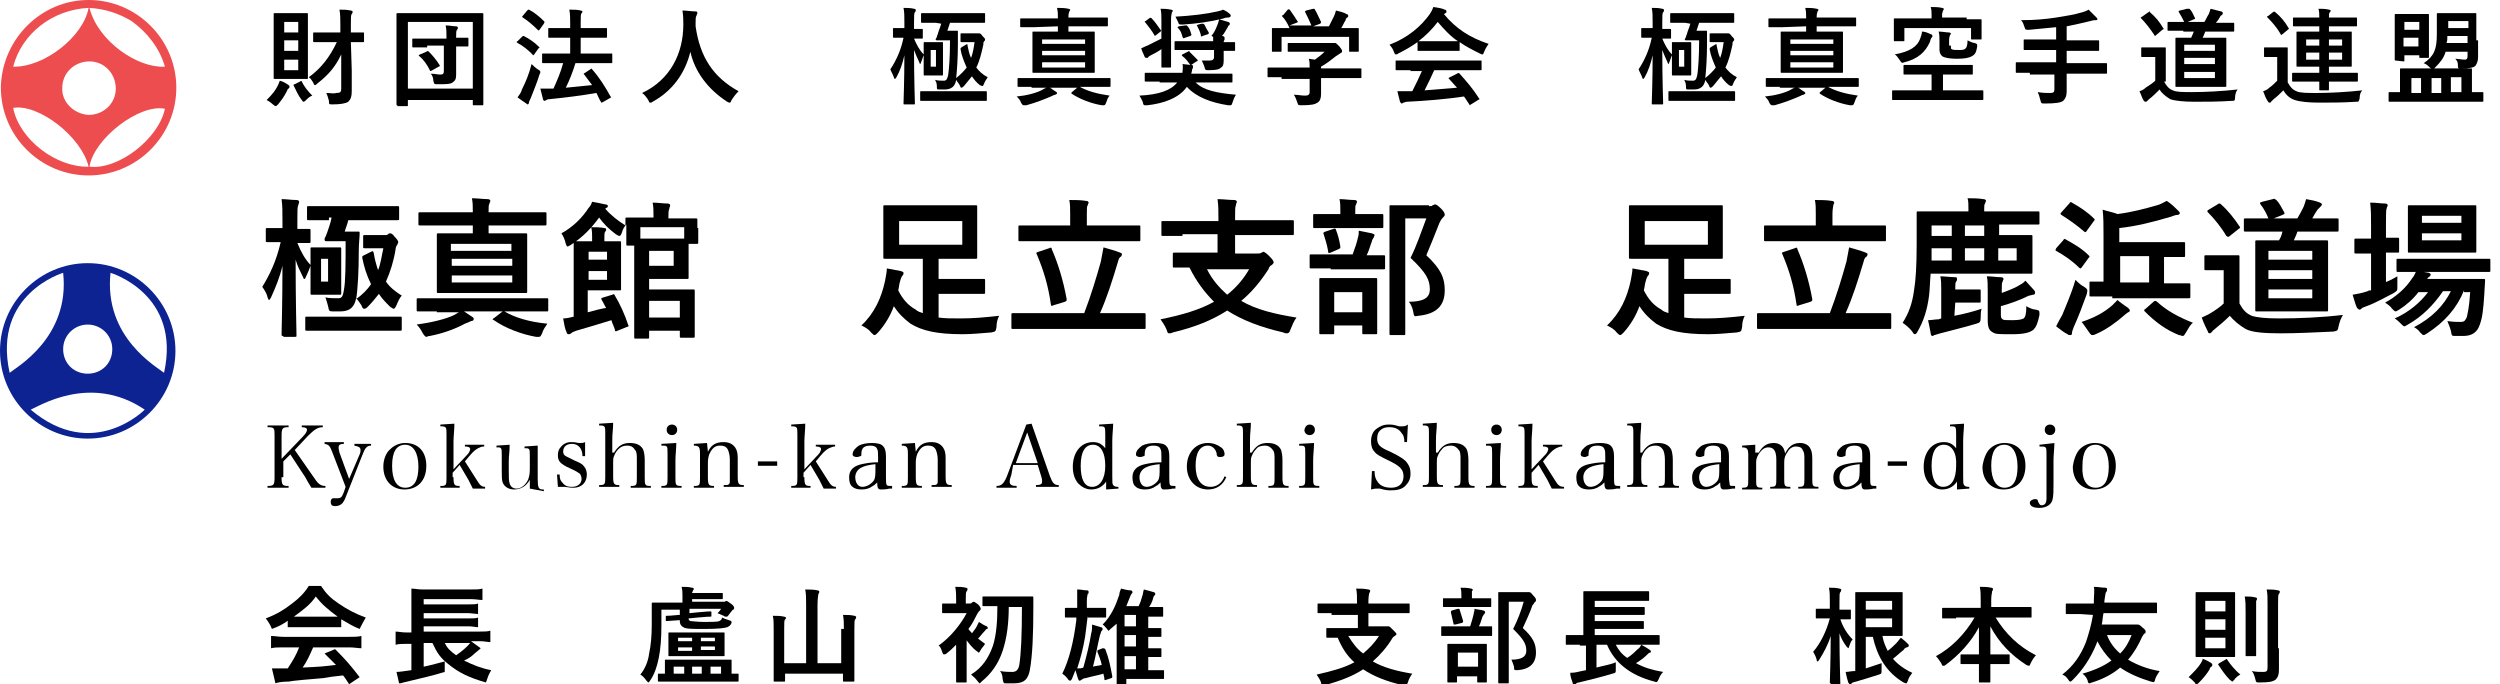 <?xml version="1.0" encoding="utf-8"?>
<!-- Generator: Adobe Illustrator 27.4.1, SVG Export Plug-In . SVG Version: 6.00 Build 0)  -->
<svg version="1.1" id="レイヤー_1" xmlns="http://www.w3.org/2000/svg" xmlns:xlink="http://www.w3.org/1999/xlink" x="0px"
	 y="0px" viewBox="0 0 285 78" style="enable-background:new 0 0 285 78;" xml:space="preserve">
<style type="text/css">
	.st0{fill:#0D2392;}
	.st1{fill:#ED4D4F;}
	.st2{enable-background:new    ;}
</style>
<g id="グループ_53" transform="translate(-4923 -5789)">
	<g id="グループ_52" transform="translate(4923 5819)">
		<path id="パス_34" class="st0" d="M10,0C4.5,0,0,4.5,0,10s4.5,10,10,10s10-4.5,10-10S15.5,0,10,0z M10,7c1.5,0,2.8,1.2,2.8,2.8
			s-1.2,2.8-2.8,2.8s-2.8-1.2-2.8-2.8l0,0C7.2,8.2,8.5,7,10,7z M1.1,12.5c-2-9,6.1-11.4,6.1-11.4C8,8.5,1.8,11.9,1.1,12.5L1.1,12.5z
			 M3.5,16.7c0.8-0.3,6.8-4.2,13,0C16.5,16.7,10.6,22.7,3.5,16.7L3.5,16.7z M12.6,1.1c0,0,8.1,2.4,6.1,11.4
			C18,11.9,11.8,8.5,12.6,1.1L12.6,1.1z"/>
	</g>
	<path id="パス_33" class="st1" d="M4933.1,5789c5.5,0,10,4.5,10,10s-4.5,10-10,10s-10-4.5-10-10c0-0.1,0-0.1,0-0.2
		C4923.3,5793.4,4927.7,5789,4933.1,5789z M4933.1,5802.1c1.7,0,3.1-1.3,3.1-3s-1.3-3.1-3-3.1s-3.1,1.3-3.1,3l0,0
		C4930,5800.6,4931.4,5802,4933.1,5802.1L4933.1,5802.1L4933.1,5802.1z M4924.5,5796.6c3.5,0.1,8-3.4,8.6-6.7
		C4929,5790.1,4925.5,5792.8,4924.5,5796.6z M4933.1,5808c-0.8-3.4-5.7-7.2-8.6-6.7C4925.2,5804.9,4929.4,5808.1,4933.1,5808
		L4933.1,5808z M4933.2,5808c3.3,0.4,7.9-3.2,8.6-6.6C4938.9,5800.8,4933.7,5804.8,4933.2,5808L4933.2,5808z M4941.8,5796.6
		c-0.6-2.1-2-3.9-3.8-5.2c-1.5-0.9-3.1-1.4-4.8-1.5C4934.2,5793.8,4938.8,5796.8,4941.8,5796.6L4941.8,5796.6z"/>
	<g class="st2">
		<path d="M4954.7,5798.7c0.1-0.2,0.1-0.3,0.2-0.5c0.4,0.1,0.7,0.3,1,0.5c0.1,0.1,0.1,0.1,0.1,0.2s0,0.1-0.1,0.2
			c-0.1,0-0.1,0.1-0.2,0.3c-0.3,0.6-0.6,1-1,1.5c-0.1,0.1-0.2,0.2-0.3,0.2s-0.1-0.1-0.3-0.2c-0.2-0.2-0.5-0.4-0.7-0.5
			C4954.1,5799.7,4954.4,5799.3,4954.7,5798.7z M4956.8,5790.5c0.8,0,1.1,0,1.2,0s0.1,0,0.1,0.1s0,0.6,0,1.6v4.1c0,1.1,0,1.5,0,1.6
			s0,0.1-0.1,0.1s-0.3,0-1.2,0h-1.3c-0.8,0-1.1,0-1.2,0s-0.1,0-0.1-0.1s0-0.6,0-1.6v-4.1c0-1,0-1.5,0-1.6s0-0.1,0.1-0.1s0.3,0,1.2,0
			H4956.8z M4955.4,5791.5v1.2h1.6v-1.2H4955.4z M4957,5794.8v-1.2h-1.6v1.2H4957z M4957,5795.8h-1.6v1.2h1.6V5795.8z
			 M4957.2,5798.3c0.1-0.1,0.2-0.1,0.2,0c0.3,0.6,0.7,1.1,1.2,1.6c-0.3,0.1-0.5,0.3-0.7,0.5c-0.1,0.1-0.2,0.2-0.3,0.2
			s-0.1-0.1-0.2-0.2c-0.4-0.5-0.6-1-0.9-1.6c-0.1-0.1,0-0.2,0.1-0.2L4957.2,5798.3z M4960.3,5793.8c-1.1,0-1.5,0-1.5,0
			c-0.1,0-0.1,0-0.1-0.1v-0.9c0-0.1,0-0.1,0.1-0.1s0.4,0,1.5,0h1.5v-0.9c0-0.7,0-1.1-0.1-1.7c0.4,0,0.8,0,1.3,0.1
			c0.1,0,0.2,0.1,0.2,0.1c0,0.1,0,0.2-0.1,0.3c-0.1,0.1-0.1,0.4-0.1,1.2v0.9c1,0,1.3,0,1.4,0s0.1,0,0.1,0.1v0.9c0,0.1,0,0.1-0.1,0.1
			s-0.4,0-1.4,0l0.1,3.2c0,0.8,0,1.8,0,2.4s-0.1,0.9-0.4,1.2c-0.3,0.2-0.9,0.3-1.8,0.3c-0.4,0-0.4,0-0.4-0.4
			c-0.1-0.4-0.2-0.7-0.3-0.9c0.5,0,0.9,0.1,1.1,0c0.5,0,0.6-0.1,0.6-0.5v-2.7c0-0.3,0-0.8,0-1.2c-0.6,1.3-1.4,2.3-2.7,3.3
			c-0.1,0.1-0.2,0.2-0.3,0.2c-0.1,0-0.1-0.1-0.2-0.3c-0.2-0.3-0.3-0.5-0.5-0.6c1.4-1,2.4-2.3,3.2-4H4960.3z"/>
		<path d="M4968.3,5801c-0.1,0-0.1,0-0.1-0.1s0-0.9,0-4.6v-2.4c0-2.4,0-3.2,0-3.3c0-0.1,0-0.1,0.1-0.1s0.5,0,1.6,0h6.5
			c1.1,0,1.5,0,1.6,0s0.1,0,0.1,0.1s0,0.9,0,2.9v2.8c0,3.7,0,4.5,0,4.6s0,0.1-0.1,0.1h-1c-0.1,0-0.1,0-0.1-0.1v-0.5h-7.4v0.6
			c0,0.1,0,0.1-0.1,0.1h-1.1V5801z M4969.5,5799.1h7.4v-7.6h-7.4V5799.1z M4971.7,5794.4c-1.1,0-1.5,0-1.6,0s-0.1,0-0.1-0.1v-0.8
			c0-0.1,0-0.1,0.1-0.1s0.5,0,1.6,0h2.2v-0.1c0-0.6,0-1-0.1-1.4c0.5,0,0.8,0.1,1.2,0.1c0.1,0,0.2,0.1,0.2,0.1c0,0.1,0,0.2-0.1,0.3
			c-0.1,0.1-0.1,0.3-0.1,0.8v0.1c0.9,0,1.2,0,1.3,0c0.1,0,0.1,0,0.1,0.1v0.8c0,0.1,0,0.1-0.1,0.1s-0.4,0-1.3,0v1.5
			c0,0.7,0,1.1,0,1.7c0,0.5-0.1,0.7-0.4,0.9c-0.3,0.2-0.6,0.2-1.7,0.2c-0.4,0-0.4,0-0.5-0.4c0-0.3-0.1-0.6-0.3-0.8
			c0.4,0,0.8,0.1,1.1,0.1c0.3,0,0.4-0.1,0.4-0.4v-2.9h-1.9V5794.4z M4971.6,5794.9c0.1-0.1,0.2-0.1,0.3,0c0.4,0.4,0.9,1,1.2,1.5
			c0.1,0.1,0,0.2-0.1,0.2l-0.7,0.4c-0.1,0-0.1,0.1-0.2,0.1c0,0-0.1,0-0.1-0.1c-0.3-0.6-0.7-1.2-1.2-1.6c-0.1-0.1-0.1-0.1,0.1-0.2
			L4971.6,5794.9z"/>
		<path d="M4982.5,5793.2c0.1-0.1,0.1-0.1,0.2-0.1c0.6,0.3,1.2,0.7,1.7,1.2l0.1,0.1c0,0,0,0.1-0.1,0.1l-0.5,0.7
			c-0.1,0.1-0.1,0.1-0.1,0.1s-0.1,0-0.1-0.1c-0.5-0.5-1.1-1-1.7-1.3l-0.1-0.1c0,0,0-0.1,0.1-0.1L4982.5,5793.2z M4982.5,5799.2
			c0.4-0.8,0.8-1.7,1.1-2.9c0.2,0.2,0.4,0.4,0.7,0.6c0.2,0.1,0.3,0.2,0.3,0.3c0,0.1,0,0.1-0.1,0.3c-0.3,1-0.7,1.9-1,2.7
			c-0.1,0.2-0.2,0.4-0.2,0.5s-0.1,0.2-0.1,0.2c-0.1,0-0.1,0-0.2-0.1c-0.3-0.2-0.6-0.4-1-0.7
			C4982.2,5799.8,4982.4,5799.6,4982.5,5799.2z M4983.1,5790.2c0.1-0.1,0.1-0.1,0.2-0.1c0.6,0.3,1.2,0.8,1.7,1.3
			c0.1,0.1,0.1,0.1,0,0.3l-0.5,0.7c-0.1,0.1-0.1,0.1-0.2,0c-0.5-0.5-1.2-1.1-1.7-1.4c-0.1-0.1-0.1-0.1,0-0.2L4983.1,5790.2z
			 M4986.6,5796.2c-1.2,0-1.6,0-1.7,0s-0.1,0-0.1-0.1v-0.9c0-0.1,0-0.1,0.1-0.1s0.5,0,1.7,0h1.4v-1.8h-0.8c-1.2,0-1.5,0-1.6,0
			s-0.1,0-0.1-0.1v-0.9c0-0.1,0-0.1,0.1-0.1s0.5,0,1.6,0h0.8v-0.5c0-0.7,0-1.1-0.1-1.6c0.5,0,0.9,0,1.3,0.1c0.1,0,0.2,0.1,0.2,0.1
			c0,0.1,0,0.1-0.1,0.2s-0.1,0.4-0.1,1.1v0.6h1.3c1.2,0,1.5,0,1.6,0s0.1,0,0.1,0.1v0.9c0,0.1,0,0.1-0.1,0.1s-0.5,0-1.6,0h-1.3v1.8
			h1.8c1.2,0,1.6,0,1.7,0s0.1,0,0.1,0.1v0.9c0,0.1,0,0.1-0.1,0.1s-0.5,0-1.7,0h-2.4c-0.3,1-0.7,2-1.1,2.8c1.1-0.1,2-0.2,3-0.3
			c-0.3-0.4-0.6-0.8-0.9-1.2c-0.1-0.1-0.1-0.1,0.1-0.2l0.6-0.4c0.1-0.1,0.2-0.1,0.2,0c0.8,0.9,1.5,2,2.1,3.1
			c0.1,0.1,0.1,0.1-0.1,0.2l-0.7,0.4c-0.1,0-0.1,0.1-0.2,0.1c0,0-0.1,0-0.1-0.1c-0.2-0.3-0.3-0.6-0.5-1c-1.8,0.3-3.3,0.5-5.3,0.7
			c-0.3,0-0.4,0.1-0.4,0.1c-0.1,0-0.1,0.1-0.2,0.1s-0.2-0.1-0.2-0.2c-0.1-0.4-0.2-0.8-0.3-1.2c0.5,0,0.9,0,1.3,0c0.1,0,0.1,0,0.2,0
			c0.4-0.9,0.8-1.8,1.1-2.9L4986.6,5796.2L4986.6,5796.2z"/>
		<path d="M5006.4,5800.4c-0.1,0.2-0.1,0.3-0.2,0.3s-0.1,0-0.3-0.1c-2.3-1.5-3.7-3.5-4.2-5.7c-0.6,2.5-2.1,4.5-4.3,5.7
			c-0.1,0.1-0.2,0.1-0.3,0.1c-0.1,0-0.1-0.1-0.2-0.3c-0.2-0.3-0.4-0.6-0.7-0.8c3.2-1.5,4.7-4.5,4.7-7.8c0-0.5,0-1-0.1-1.6
			c0.5,0,1,0.1,1.5,0.1c0.2,0,0.2,0.1,0.2,0.2s-0.1,0.2-0.1,0.3c-0.1,0.1-0.1,0.4-0.1,0.8c0,0.1,0,0.3,0,0.4c0.5,3.5,2,5.8,4.9,7.4
			C5006.8,5799.8,5006.6,5800.1,5006.4,5800.4z"/>
		<path d="M5026.1,5800.9c-0.1,0-0.1,0-0.1-0.1c0-0.2,0.1-2.6,0.1-5.5c-0.2,0.9-0.5,1.8-0.9,2.5c-0.1,0.1-0.1,0.2-0.2,0.2
			c0,0-0.1-0.1-0.1-0.2c-0.1-0.3-0.3-0.6-0.4-0.9c0.6-0.9,1.2-2.1,1.5-3.6l0,0c-0.8,0-1,0-1.1,0s-0.1,0-0.1-0.1v-0.9
			c0-0.1,0-0.1,0.1-0.1s0.3,0,1.1,0h0.1v-0.6c0-0.8,0-1.2-0.1-1.7c0.4,0,0.8,0,1.2,0.1c0.1,0,0.2,0.1,0.2,0.1c0,0.1,0,0.2-0.1,0.3
			c-0.1,0.1-0.1,0.4-0.1,1.2v0.7c0.6,0,0.9,0,0.9,0c0.1,0,0.1,0,0.1,0.1v0.9c0,0.1,0,0.1-0.1,0.1s-0.3,0-0.9,0
			c0.3,0.7,0.6,1.3,1.1,1.8v-0.2c0-0.7,0-1,0-1.1s0-0.1,0.1-0.1s0.2,0,0.7,0h0.6c0.5,0,0.7,0,0.7,0c0.1,0,0.1,0,0.1,0.1s0,0.4,0,1.1
			v1.4c0,0.7,0,1,0,1.1s0,0.1-0.1,0.1s-0.2,0-0.7,0h-0.6c-0.5,0-0.7,0-0.7,0c-0.1,0-0.1,0-0.1-0.1s0-0.4,0-1.1v-1.1
			c-0.1,0.2-0.2,0.6-0.3,0.8c0,0.1-0.1,0.2-0.1,0.2s-0.1-0.1-0.1-0.2c-0.2-0.4-0.4-0.9-0.6-1.4c0,3.3,0.1,5.9,0.1,6.1
			c0,0.1,0,0.1-0.1,0.1L5026.1,5800.9L5026.1,5800.9z M5029.6,5800.5c-1.2,0-1.6,0-1.6,0c-0.1,0-0.1,0-0.1-0.1v-0.9
			c0-0.1,0-0.1,0.1-0.1s0.5,0,1.6,0h4.2c1.2,0,1.6,0,1.6,0c0.1,0,0.1,0,0.1,0.1v0.9c0,0.1,0,0.1-0.1,0.1s-0.5,0-1.6,0H5029.6z
			 M5029.7,5791.6c-1.2,0-1.6,0-1.6,0c-0.1,0-0.1,0-0.1-0.1v-0.9c0-0.1,0-0.1,0.1-0.1s0.5,0,1.6,0h3.9c1.2,0,1.6,0,1.6,0
			c0.1,0,0.1,0,0.1,0.1v0.9c0,0.1,0,0.1-0.1,0.1s-0.5,0-1.6,0h-2.3c-0.1,0.3-0.2,0.6-0.3,0.9h0.5c0.3,0,0.5,0,0.6,0s0.1,0,0.1,0.1
			c0,0.3,0,0.8,0,1.4c0,1.5-0.1,3.1-0.2,3.9c0.5-0.4,0.9-0.8,1.2-1.2c-0.3-0.7-0.6-1.4-0.7-2.1c0-0.1,0-0.1,0.1-0.2l0.5-0.3
			c0.2-0.1,0.2-0.1,0.2,0.1c0.1,0.5,0.2,1,0.4,1.4c0.2-0.5,0.3-1.1,0.4-1.8h-0.6c-0.6,0-0.8,0-0.9,0s-0.1,0-0.1-0.1v-0.8
			c0-0.1,0-0.1,0.1-0.1s0.3,0,0.9,0h0.7c0.1,0,0.2,0,0.2,0s0.1,0,0.2,0s0.2,0,0.4,0.3c0.2,0.2,0.3,0.3,0.3,0.4s0,0.1-0.1,0.2
			s-0.1,0.2-0.1,0.4c-0.2,0.9-0.4,1.8-0.8,2.6c0.3,0.4,0.7,0.8,1.3,1.1c-0.1,0.2-0.3,0.4-0.4,0.7c-0.1,0.2-0.1,0.3-0.2,0.3
			s-0.1,0-0.3-0.1c-0.4-0.3-0.7-0.7-0.9-1c-0.3,0.4-0.6,0.7-0.9,1.1c-0.1,0.1-0.2,0.2-0.3,0.2c-0.1,0-0.1-0.1-0.2-0.3
			c-0.1-0.2-0.3-0.4-0.4-0.6c-0.1,0.7-0.5,1.1-1.3,1.1c-0.2,0-0.4,0-0.6,0c-0.3,0-0.3,0-0.3-0.4c0-0.3-0.1-0.5-0.2-0.7
			c0.3,0.1,0.7,0.1,1,0.1s0.4-0.2,0.5-0.7c0.1-0.7,0.2-2.1,0.2-3.9h-0.9c-0.4,0-0.6,0-0.6,0c-0.1,0-0.2-0.1-0.1-0.2s0.1-0.3,0.2-0.5
			c0.1-0.4,0.3-0.8,0.4-1.2L5029.7,5791.6L5029.7,5791.6z M5029.7,5794.7h-0.6v1.9h0.6V5794.7z"/>
		<path d="M5040.6,5798.9c-1.1,0-1.4,0-1.5,0s-0.1,0-0.1-0.1v-0.8c0-0.1,0-0.1,0.1-0.1s0.4,0,1.5,0h7.4c1.1,0,1.4,0,1.5,0
			s0.1,0,0.1,0.1v0.8c0,0.1,0,0.1-0.1,0.1s-0.4,0-1.5,0h-1.9c0.9,0.5,2,0.8,3.4,1c-0.2,0.2-0.3,0.5-0.4,0.8s-0.2,0.3-0.3,0.3
			c-0.1,0-0.2,0-0.2,0c-1.2-0.2-2.5-0.7-3.4-1.3c-0.1-0.1-0.1-0.1,0-0.2l0.6-0.5h-3.1c0.2,0.1,0.4,0.3,0.6,0.4
			c0.1,0.1,0.2,0.1,0.2,0.2s0,0.1-0.2,0.2c-0.1,0-0.3,0.1-0.5,0.2c-0.7,0.3-1.7,0.7-2.8,1c-0.1,0-0.2,0-0.3,0
			c-0.1,0-0.2-0.1-0.3-0.3c-0.1-0.3-0.3-0.5-0.5-0.7c1.1-0.1,2.3-0.4,3-0.8c0.1-0.1,0.2-0.1,0.4-0.2h-1.7V5798.9z M5040.9,5792.1
			c-1.1,0-1.5,0-1.5,0c-0.1,0-0.1,0-0.1-0.1v-0.8c0-0.1,0-0.1,0.1-0.1s0.5,0,1.5,0h2.7v-0.1c0-0.4,0-0.7-0.1-1.1
			c0.4,0,0.9,0,1.3,0.1c0.1,0,0.2,0.1,0.2,0.1c0,0.1,0,0.1-0.1,0.2c0,0.1-0.1,0.2-0.1,0.6v0.1h2.9c1.1,0,1.5,0,1.5,0
			c0.1,0,0.1,0,0.1,0.1v0.8c0,0.1,0,0.1-0.1,0.1s-0.4,0-1.5,0h-2.9v0.6h1.3c1.2,0,1.6,0,1.6,0c0.1,0,0.1,0,0.1,0.1s0,0.4,0,1.2v2.1
			c0,0.8,0,1.1,0,1.2s0,0.1-0.1,0.1s-0.5,0-1.6,0h-3.7c-1.2,0-1.6,0-1.6,0c-0.1,0-0.1,0-0.1-0.1s0-0.4,0-1.2v-2.1c0-0.8,0-1.1,0-1.2
			s0-0.1,0.1-0.1s0.5,0,1.6,0h1.2v-0.6L5040.9,5792.1L5040.9,5792.1z M5041.8,5793.5v0.5h4.9v-0.5H5041.8z M5046.7,5795.3v-0.5h-4.9
			v0.5H5046.7z M5046.7,5796.1h-4.9v0.6h4.9V5796.1z"/>
		<path d="M5055.2,5798.3c-1.1,0-1.5,0-1.6,0s-0.1,0-0.1-0.1v-0.8c0-0.1,0-0.1,0.1-0.1s0.5,0,1.6,0h2.6c0-0.3,0.1-0.7,0-1l0.9,0.1
			c-0.3-0.4-0.5-0.7-0.9-1c-0.1-0.1-0.1-0.1,0-0.2l0.6-0.3c0.1,0,0.1-0.1,0.1-0.1s0.1,0,0.1,0.1c0.3,0.3,0.6,0.6,0.9,0.9
			c0.1,0.1,0,0.2-0.1,0.2l-0.6,0.4c0.2,0,0.2,0.1,0.2,0.2s0,0.2-0.1,0.3c0,0.1,0,0.2-0.1,0.5h3c1.1,0,1.5,0,1.6,0s0.1,0,0.1,0.1v0.8
			c0,0.1,0,0.1-0.1,0.1s-0.5,0-1.6,0h-2.5c0.9,0.9,2.4,1.2,4.6,1.4c-0.2,0.3-0.3,0.6-0.4,0.9s-0.1,0.3-0.3,0.3c-0.1,0-0.1,0-0.2,0
			c-1.9-0.3-3.6-0.9-4.7-2.1c-0.9,1.3-2.7,1.9-4.5,2.1c-0.1,0-0.2,0-0.3,0c-0.1,0-0.2-0.1-0.2-0.3c-0.1-0.3-0.3-0.6-0.4-0.8
			c2.2-0.1,3.6-0.6,4.3-1.5h-2V5798.3z M5055.4,5791.3c0-0.5,0-0.9-0.1-1.3c0.4,0,0.7,0,1.2,0.1c0.1,0,0.2,0.1,0.2,0.1
			c0,0.1,0,0.1-0.1,0.2c0,0.1-0.1,0.3-0.1,0.8v3.8c0,1,0,1.5,0,1.6s0,0.1-0.1,0.1h-0.9c-0.1,0-0.1,0-0.1-0.1s0-0.6,0-1.6v-0.4
			c-0.4,0.3-0.8,0.5-1.2,0.7c-0.2,0.1-0.3,0.2-0.3,0.2c0,0.1-0.1,0.1-0.2,0.1s-0.1,0-0.2-0.1c-0.1-0.3-0.3-0.6-0.4-1
			c0.3-0.1,0.4-0.2,0.7-0.3c0.4-0.2,1-0.5,1.6-0.8V5791.3z M5054,5791.1c0.1-0.1,0.2-0.1,0.3,0c0.4,0.4,0.7,0.9,1,1.3
			c0.1,0.1,0.1,0.1,0,0.2l-0.5,0.4c-0.1,0-0.1,0.1-0.1,0.1s-0.1,0-0.1-0.1c-0.3-0.5-0.6-0.9-1-1.4l-0.1-0.1c0,0,0-0.1,0.1-0.1
			L5054,5791.1z M5058.6,5794.7c-1.1,0-1.5,0-1.6,0s-0.1,0-0.1-0.1v-0.8c0-0.1,0-0.1,0.1-0.1s0.5,0,1.6,0h2.7c0-0.2,0-0.3,0-0.5
			l-0.2-0.1c0.4-0.5,0.5-0.8,0.7-1.3c0.1-0.2,0.1-0.4,0.2-0.6c0.3,0.1,0.7,0.2,1,0.3c0.1,0,0.2,0.1,0.2,0.2s0,0.1-0.1,0.2
			c-0.1,0-0.1,0.2-0.2,0.3c-0.2,0.3-0.3,0.6-0.6,0.9c0.2,0,0.3,0.1,0.3,0.2s0,0.1,0,0.2s-0.1,0.1-0.1,0.3c0.8,0,1.2,0,1.2,0
			c0.1,0,0.1,0,0.1,0.1v0.8c0,0.1,0,0.1-0.1,0.1s-0.4,0-1.2,0v0.5c0,0.2,0,0.4,0,0.6c0,0.5-0.1,0.7-0.3,0.8
			c-0.2,0.2-0.5,0.3-1.4,0.3c-0.4,0-0.4,0-0.5-0.4c-0.1-0.3-0.2-0.5-0.3-0.7c0.3,0,0.6,0,0.9,0s0.5-0.1,0.5-0.4v-0.8H5058.6z
			 M5063.2,5790.6c0.1,0.1,0.1,0.1,0.1,0.2s-0.1,0.2-0.3,0.2c-0.1,0-0.3,0-0.5,0.1c-1.6,0.4-3.1,0.6-4.7,0.7c-0.4,0-0.4,0-0.5-0.3
			c-0.1-0.2-0.2-0.4-0.3-0.6c1.8-0.1,3.5-0.3,4.8-0.6c0.3-0.1,0.5-0.1,0.6-0.2C5062.7,5790.2,5063,5790.4,5063.2,5790.6z
			 M5058.1,5791.9c0.1,0,0.2,0,0.2,0c0.3,0.3,0.4,0.6,0.5,1c0.1,0.1,0,0.1-0.1,0.2l-0.6,0.2c-0.2,0.1-0.2,0.1-0.3-0.1
			c-0.1-0.4-0.2-0.7-0.5-1c-0.1-0.1-0.1-0.1,0.1-0.2L5058.1,5791.9z M5060,5791.7c0.1,0,0.2,0,0.3,0.1c0.2,0.4,0.3,0.6,0.5,0.9
			c0,0.1,0,0.2-0.1,0.2l-0.6,0.2c-0.2,0.1-0.2,0.1-0.2-0.1c-0.1-0.4-0.2-0.6-0.4-1c-0.1-0.1-0.1-0.1,0.1-0.2L5060,5791.7z"/>
		<path d="M5069.1,5797.8c-1.1,0-1.4,0-1.5,0s-0.1,0-0.1-0.1v-0.9c0-0.1,0-0.1,0.1-0.1s0.4,0,1.5,0h3.2c0-0.4,0-0.7-0.1-1l0.7,0.1
			c0.4-0.3,0.7-0.5,1.1-0.9h-2.6c-1.1,0-1.5,0-1.5,0c-0.1,0-0.1,0-0.1-0.1v-0.8c0-0.1,0-0.1,0.1-0.1s0.4,0,1.5,0h3.3
			c0.2,0,0.2,0,0.3,0c0.1,0,0.1,0,0.2,0s0.2,0.1,0.5,0.4c0.2,0.3,0.3,0.4,0.3,0.5s0,0.2-0.1,0.2c-0.1,0.1-0.3,0.2-0.6,0.4
			c-0.5,0.4-1,0.8-1.7,1.2v0.2h3c1.1,0,1.4,0,1.5,0s0.1,0,0.1,0.1v0.9c0,0.1,0,0.1-0.1,0.1s-0.4,0-1.5,0h-3v0.8c0,0.3,0,0.7,0,1
			c0,0.5-0.1,0.8-0.4,1s-0.7,0.3-1.8,0.3c-0.4,0-0.4,0-0.5-0.3s-0.2-0.6-0.4-0.9c0.5,0,0.8,0.1,1.3,0.1c0.3,0,0.5-0.1,0.5-0.4v-1.5
			h-3.2V5797.8z M5069.8,5790.1c0.2-0.1,0.2,0,0.3,0.1c0.3,0.4,0.6,0.9,0.8,1.2c0.1,0.1,0.1,0.1-0.1,0.2l-0.8,0.3h2.5
			c-0.2-0.5-0.5-1.1-0.7-1.5c-0.1-0.1,0-0.1,0.1-0.2l0.8-0.2c0.1,0,0.2,0,0.2,0.1c0.2,0.3,0.5,1,0.7,1.4c0,0.1,0,0.1-0.1,0.2
			l-0.8,0.3h1.8c0.2-0.4,0.4-0.8,0.6-1.2c0.1-0.2,0.1-0.3,0.2-0.6c0.4,0.1,0.9,0.2,1.2,0.4c0.1,0,0.2,0.1,0.2,0.2s0,0.1-0.1,0.2
			c-0.1,0-0.2,0.2-0.2,0.3c-0.2,0.3-0.3,0.6-0.5,0.9h0.3c1.1,0,1.5,0,1.6,0s0.1,0,0.1,0.1s0,0.3,0,0.6v0.6c0,1.1,0,1.3,0,1.3
			c0,0.1,0,0.1-0.1,0.1h-0.9c-0.1,0-0.1,0-0.1-0.1v-1.6h-7.7v1.6c0,0.1,0,0.1-0.1,0.1h-0.9c-0.1,0-0.1,0-0.1-0.1s0-0.3,0-1.4v-0.4
			c0-0.4,0-0.7,0-0.7c0-0.1,0-0.1,0.1-0.1s0.5,0,1.6,0h0.3c-0.2-0.5-0.5-1-0.8-1.3c-0.1-0.1-0.1-0.1,0.1-0.2L5069.8,5790.1z"/>
		<path d="M5084.6,5793.8c-0.7,0.5-1.4,0.9-2.2,1.3c-0.1,0.1-0.2,0.1-0.3,0.1c-0.1,0-0.1-0.1-0.2-0.3c-0.1-0.3-0.3-0.6-0.5-0.8
			c2.1-0.8,3.6-2.1,4.6-3.5c0.2-0.3,0.3-0.5,0.4-0.8c0.5,0.1,0.9,0.1,1.3,0.3c0.1,0,0.2,0.1,0.2,0.2s0,0.1-0.1,0.2
			c-0.1,0-0.1,0.1-0.2,0.1c1.4,1.7,3,2.7,5.1,3.4c-0.2,0.3-0.4,0.6-0.5,0.9c-0.1,0.2-0.1,0.3-0.2,0.3s-0.1,0-0.3-0.1
			c-0.8-0.4-1.6-0.8-2.3-1.3v0.9c0,0.1,0,0.1-0.1,0.1s-0.4,0-1.4,0h-1.8c-1,0-1.3,0-1.4,0s-0.1,0-0.1-0.1V5793.8z M5083.8,5797
			c-1.1,0-1.5,0-1.6,0s-0.1,0-0.1-0.1v-0.9c0-0.1,0-0.1,0.1-0.1s0.5,0,1.6,0h6.4c1.1,0,1.5,0,1.6,0s0.1,0,0.1,0.1v0.9
			c0,0.1,0,0.1-0.1,0.1s-0.5,0-1.6,0h-3.7c-0.3,0.7-0.7,1.5-1.1,2.3c1.2-0.1,2.6-0.2,3.7-0.3c-0.3-0.3-0.6-0.7-0.9-1
			c-0.1-0.1-0.1-0.1,0.1-0.2l0.8-0.4c0.1-0.1,0.2-0.1,0.3,0c0.8,0.9,1.5,1.7,2.2,2.8c0.1,0.1,0.1,0.1-0.1,0.2l-0.8,0.5
			c-0.1,0-0.1,0.1-0.1,0.1s-0.1,0-0.1-0.1c-0.2-0.3-0.4-0.6-0.6-0.9c-2,0.3-4.4,0.5-6.5,0.6c-0.2,0-0.3,0.1-0.4,0.1
			s-0.1,0.1-0.2,0.1s-0.1-0.1-0.2-0.2c-0.1-0.4-0.2-0.8-0.3-1.2c0.4,0,0.8,0,1.3,0c0.1,0,0.3,0,0.4,0c0.4-0.8,0.8-1.6,1.1-2.3h-1.3
			V5797z M5087.9,5793.7c0.8,0,1.2,0,1.3,0c-0.9-0.6-1.6-1.4-2.3-2.2c-0.6,0.8-1.4,1.6-2.2,2.2c0.1,0,0.4,0,1.3,0H5087.9z"/>
		<path d="M5111.4,5800.9c-0.1,0-0.1,0-0.1-0.1c0-0.2,0.1-2.6,0.1-5.5c-0.2,0.9-0.5,1.8-0.9,2.5c-0.1,0.1-0.1,0.2-0.2,0.2
			c0,0-0.1-0.1-0.1-0.2c-0.1-0.3-0.3-0.6-0.4-0.9c0.6-0.9,1.2-2.1,1.5-3.6l0,0c-0.8,0-1,0-1.1,0s-0.1,0-0.1-0.1v-0.9
			c0-0.1,0-0.1,0.1-0.1s0.3,0,1.1,0h0.1v-0.6c0-0.8,0-1.2-0.1-1.7c0.4,0,0.8,0,1.2,0.1c0.1,0,0.2,0.1,0.2,0.1c0,0.1,0,0.2-0.1,0.3
			c-0.1,0.1-0.1,0.4-0.1,1.2v0.7c0.6,0,0.9,0,0.9,0c0.1,0,0.1,0,0.1,0.1v0.9c0,0.1,0,0.1-0.1,0.1s-0.3,0-0.9,0
			c0.3,0.7,0.6,1.3,1.1,1.8v-0.2c0-0.7,0-1,0-1.1s0-0.1,0.1-0.1s0.2,0,0.7,0h0.6c0.5,0,0.7,0,0.7,0c0.1,0,0.1,0,0.1,0.1s0,0.4,0,1.1
			v1.4c0,0.7,0,1,0,1.1s0,0.1-0.1,0.1s-0.2,0-0.7,0h-0.6c-0.5,0-0.7,0-0.7,0c-0.1,0-0.1,0-0.1-0.1s0-0.4,0-1.1v-1.1
			c-0.1,0.2-0.2,0.6-0.3,0.8c0,0.1-0.1,0.2-0.1,0.2s-0.1-0.1-0.1-0.2c-0.2-0.4-0.4-0.9-0.6-1.4c0,3.3,0.1,5.9,0.1,6.1
			c0,0.1,0,0.1-0.1,0.1L5111.4,5800.9L5111.4,5800.9z M5114.9,5800.5c-1.2,0-1.6,0-1.6,0c-0.1,0-0.1,0-0.1-0.1v-0.9
			c0-0.1,0-0.1,0.1-0.1s0.5,0,1.6,0h4.2c1.2,0,1.6,0,1.6,0c0.1,0,0.1,0,0.1,0.1v0.9c0,0.1,0,0.1-0.1,0.1s-0.5,0-1.6,0H5114.9z
			 M5115.1,5791.6c-1.2,0-1.6,0-1.6,0c-0.1,0-0.1,0-0.1-0.1v-0.9c0-0.1,0-0.1,0.1-0.1s0.5,0,1.6,0h3.9c1.2,0,1.6,0,1.6,0
			c0.1,0,0.1,0,0.1,0.1v0.9c0,0.1,0,0.1-0.1,0.1s-0.5,0-1.6,0h-2.3c-0.1,0.3-0.2,0.6-0.3,0.9h0.5c0.3,0,0.5,0,0.6,0s0.1,0,0.1,0.1
			c0,0.3,0,0.8,0,1.4c0,1.5-0.1,3.1-0.2,3.9c0.5-0.4,0.9-0.8,1.2-1.2c-0.3-0.7-0.6-1.4-0.7-2.1c0-0.1,0-0.1,0.1-0.2l0.5-0.3
			c0.2-0.1,0.2-0.1,0.2,0.1c0.1,0.5,0.2,1,0.4,1.4c0.2-0.5,0.3-1.1,0.4-1.8h-0.6c-0.6,0-0.8,0-0.9,0s-0.1,0-0.1-0.1v-0.8
			c0-0.1,0-0.1,0.1-0.1s0.3,0,0.9,0h0.7c0.1,0,0.2,0,0.2,0s0.1,0,0.2,0s0.2,0,0.4,0.3c0.2,0.2,0.3,0.3,0.3,0.4s0,0.1-0.1,0.2
			s-0.1,0.2-0.1,0.4c-0.2,0.9-0.4,1.8-0.8,2.6c0.3,0.4,0.7,0.8,1.3,1.1c-0.1,0.2-0.3,0.4-0.4,0.7c-0.1,0.2-0.1,0.3-0.2,0.3
			s-0.1,0-0.3-0.1c-0.4-0.3-0.7-0.7-0.9-1c-0.3,0.4-0.6,0.7-0.9,1.1c-0.1,0.1-0.2,0.2-0.3,0.2c-0.1,0-0.1-0.1-0.2-0.3
			c-0.1-0.2-0.3-0.4-0.4-0.6c-0.1,0.7-0.5,1.1-1.3,1.1c-0.2,0-0.4,0-0.6,0c-0.3,0-0.3,0-0.3-0.4c0-0.3-0.1-0.5-0.2-0.7
			c0.3,0.1,0.7,0.1,1,0.1s0.4-0.2,0.5-0.7c0.1-0.7,0.2-2.1,0.2-3.9h-0.9c-0.4,0-0.6,0-0.6,0c-0.1,0-0.2-0.1-0.1-0.2s0.1-0.3,0.2-0.5
			c0.1-0.4,0.3-0.8,0.4-1.2L5115.1,5791.6L5115.1,5791.6z M5115,5794.7h-0.6v1.9h0.6V5794.7z"/>
		<path d="M5125.9,5798.9c-1.1,0-1.4,0-1.5,0s-0.1,0-0.1-0.1v-0.8c0-0.1,0-0.1,0.1-0.1s0.4,0,1.5,0h7.4c1.1,0,1.4,0,1.5,0
			s0.1,0,0.1,0.1v0.8c0,0.1,0,0.1-0.1,0.1s-0.4,0-1.5,0h-1.9c0.9,0.5,2,0.8,3.4,1c-0.2,0.2-0.3,0.5-0.4,0.8s-0.2,0.3-0.3,0.3
			c-0.1,0-0.2,0-0.2,0c-1.2-0.2-2.5-0.7-3.4-1.3c-0.1-0.1-0.1-0.1,0-0.2l0.6-0.5h-3.1c0.2,0.1,0.4,0.3,0.6,0.4
			c0.1,0.1,0.2,0.1,0.2,0.2s0,0.1-0.2,0.2c-0.1,0-0.3,0.1-0.5,0.2c-0.7,0.3-1.7,0.7-2.8,1c-0.1,0-0.2,0-0.3,0
			c-0.1,0-0.2-0.1-0.3-0.3c-0.1-0.3-0.3-0.5-0.5-0.7c1.1-0.1,2.3-0.4,3-0.8c0.1-0.1,0.2-0.1,0.4-0.2h-1.7V5798.9z M5126.2,5792.1
			c-1.1,0-1.5,0-1.5,0c-0.1,0-0.1,0-0.1-0.1v-0.8c0-0.1,0-0.1,0.1-0.1s0.5,0,1.5,0h2.7v-0.1c0-0.4,0-0.7-0.1-1.1
			c0.4,0,0.9,0,1.3,0.1c0.1,0,0.2,0.1,0.2,0.1c0,0.1,0,0.1-0.1,0.2c0,0.1-0.1,0.2-0.1,0.6v0.1h2.9c1.1,0,1.5,0,1.5,0
			c0.1,0,0.1,0,0.1,0.1v0.8c0,0.1,0,0.1-0.1,0.1s-0.4,0-1.5,0h-2.9v0.6h1.3c1.2,0,1.6,0,1.6,0c0.1,0,0.1,0,0.1,0.1s0,0.4,0,1.2v2.1
			c0,0.8,0,1.1,0,1.2s0,0.1-0.1,0.1s-0.5,0-1.6,0h-3.7c-1.2,0-1.6,0-1.6,0c-0.1,0-0.1,0-0.1-0.1s0-0.4,0-1.2v-2.1c0-0.8,0-1.1,0-1.2
			s0-0.1,0.1-0.1s0.5,0,1.6,0h1.2v-0.6L5126.2,5792.1L5126.2,5792.1z M5127.1,5793.5v0.5h4.9v-0.5H5127.1z M5132,5795.3v-0.5h-4.9
			v0.5H5132z M5132,5796.1h-4.9v0.6h4.9V5796.1z"/>
		<path d="M5140.3,5800.4c-1.1,0-1.5,0-1.5,0c-0.1,0-0.1,0-0.1-0.1v-0.9c0-0.1,0-0.1,0.1-0.1s0.4,0,1.5,0h2.9v-1.8h-1.5
			c-1.2,0-1.6,0-1.6,0c-0.1,0-0.1,0-0.1-0.1v-0.9c0-0.1,0-0.1,0.1-0.1s0.5,0,1.6,0h4.5c1.2,0,1.6,0,1.6,0c0.1,0,0.1,0,0.1,0.1v0.9
			c0,0.1,0,0.1-0.1,0.1s-0.5,0-1.6,0h-1.7v1.8h3c1.1,0,1.5,0,1.5,0c0.1,0,0.1,0,0.1,0.1v0.9c0,0.1,0,0.1-0.1,0.1s-0.4,0-1.5,0
			H5140.3z M5147.2,5791.2c1.1,0,1.5,0,1.6,0s0.1,0,0.1,0.1s0,0.3,0,0.5v0.4c0,1,0,1.1,0,1.2s0,0.1-0.1,0.1h-1c-0.1,0-0.1,0-0.1-0.1
			v-1.2h-7.6v1.4c0,0.1,0,0.1-0.1,0.1h-1c-0.1,0-0.1,0-0.1-0.1s0-0.3,0-1.3v-0.4c0-0.4,0-0.6,0-0.7s0-0.1,0.1-0.1s0.5,0,1.6,0h2.6
			v-0.4c0-0.3,0-0.6-0.1-0.9c0.4,0,0.9,0,1.3,0.1c0.1,0,0.2,0.1,0.2,0.1c0,0.1,0,0.1-0.1,0.2c0,0.1-0.1,0.3-0.1,0.4v0.4h2.8V5791.2z
			 M5143.1,5792.9c0.1,0,0.2,0.1,0.2,0.2s0,0.1-0.1,0.2s-0.1,0.2-0.2,0.5c-0.5,1.1-1.3,1.9-2.9,2.3c-0.3,0.1-0.3,0.1-0.5-0.2
			c-0.2-0.3-0.4-0.6-0.6-0.7c1.7-0.3,2.6-0.9,2.9-1.8c0.1-0.3,0.2-0.5,0.2-0.8C5142.4,5792.6,5142.7,5792.7,5143.1,5792.9z
			 M5145.4,5794.2c0,0.3,0,0.4,0.1,0.4c0.1,0.1,0.4,0.1,0.8,0.1s0.6,0,0.8-0.2c0.1-0.1,0.2-0.4,0.2-0.9c0.2,0.1,0.6,0.3,0.8,0.3
			c0.3,0.1,0.3,0.1,0.3,0.4c-0.1,0.6-0.2,0.9-0.6,1.1c-0.3,0.2-0.9,0.3-1.7,0.3c-0.8,0-1.4-0.1-1.7-0.3c-0.2-0.2-0.3-0.4-0.3-0.8
			v-0.9c0-0.5,0-0.8-0.1-1.1c0.4,0,0.9,0.1,1.2,0.1c0.1,0,0.2,0.1,0.2,0.1c0,0.1,0,0.1-0.1,0.2c0,0.1-0.1,0.2-0.1,0.5v0.7H5145.4z"
			/>
		<path d="M5154.4,5797.3c-1.1,0-1.4,0-1.5,0s-0.1,0-0.1-0.1v-1c0-0.1,0-0.1,0.1-0.1s0.4,0,1.5,0h3v-1.4h-2c-1.2,0-1.6,0-1.6,0
			c-0.1,0-0.1,0-0.1-0.1v-1c0-0.1,0-0.1,0.1-0.1s0.5,0,1.6,0h2v-1.4c-1,0.1-2,0.2-3.1,0.3c-0.4,0-0.4,0-0.5-0.3s-0.2-0.6-0.4-0.8
			c1.5,0,2.7-0.1,4-0.3c1.1-0.2,2-0.3,2.6-0.5c0.4-0.1,0.8-0.2,1.1-0.4c0.3,0.3,0.6,0.6,0.9,0.9c0.1,0.1,0.1,0.1,0.1,0.2
			s-0.1,0.1-0.2,0.1c-0.2,0-0.3,0-0.6,0.1c-0.8,0.2-1.7,0.4-2.7,0.6v1.6h2c1.2,0,1.6,0,1.6,0c0.1,0,0.1,0,0.1,0.1v1
			c0,0.1,0,0.1-0.1,0.1s-0.5,0-1.6,0h-2v1.4h3c1.1,0,1.4,0,1.5,0s0.1,0,0.1,0.1v1c0,0.1,0,0.1-0.1,0.1s-0.4,0-1.5,0h-3v0.4
			c0,0.6,0,1.1,0,1.6s-0.1,0.8-0.4,1.1c-0.3,0.2-0.8,0.3-2.1,0.3c-0.4,0-0.4,0-0.5-0.4s-0.2-0.7-0.3-0.9c0.6,0.1,1,0.1,1.4,0.1
			s0.5-0.1,0.5-0.4v-1.7h-2.8V5797.3z"/>
		<path d="M5169.7,5798.3c0.3,0.5,0.5,0.8,1,1c0.4,0.2,1.2,0.2,2.2,0.2c1.5,0,3.4-0.1,5.2-0.3c-0.2,0.2-0.3,0.6-0.3,0.9
			c0,0.4-0.1,0.4-0.4,0.4c-1.5,0.1-3,0.1-4.2,0.1s-2.3-0.1-2.8-0.3c-0.5-0.3-1-0.7-1.2-1.1c-0.4,0.4-0.8,0.8-1.2,1.1
			c-0.1,0.1-0.2,0.2-0.2,0.2c-0.1,0.1-0.1,0.1-0.2,0.1c0,0-0.1,0-0.2-0.1c-0.2-0.3-0.3-0.7-0.5-1.1c0.3-0.1,0.5-0.2,0.7-0.4
			c0.3-0.2,0.8-0.5,1.1-0.8v-2.7h-0.6c-0.6,0-0.8,0-0.9,0s-0.1,0-0.1-0.1v-0.9c0-0.1,0-0.1,0.1-0.1s0.2,0,0.9,0h0.8
			c0.6,0,0.8,0,0.9,0s0.1,0,0.1,0.1s0,0.4,0,1.1v2.7H5169.7z M5167.9,5790.4c0.1,0,0.1-0.1,0.1-0.1s0.1,0,0.1,0.1
			c0.6,0.5,1.1,1.1,1.5,1.8c0.1,0.1,0.1,0.1-0.1,0.2l-0.7,0.6c-0.1,0.1-0.1,0.1-0.1,0.1s-0.1,0-0.1-0.1c-0.4-0.6-1-1.4-1.5-1.9
			c-0.1-0.1-0.1-0.1,0.1-0.2L5167.9,5790.4z M5171.9,5792.5c-1.2,0-1.7,0-1.7,0c-0.1,0-0.1,0-0.1-0.1v-0.8c0-0.1,0-0.1,0.1-0.1
			s0.5,0,1.7,0h0.1c-0.2-0.4-0.4-0.8-0.6-1.1c-0.1-0.1,0-0.2,0.1-0.2l0.8-0.2c0.1,0,0.2,0,0.3,0c0.3,0.3,0.4,0.6,0.6,1
			c0.1,0.1,0,0.2-0.1,0.2l-0.7,0.3h1.9c0.2-0.3,0.3-0.6,0.5-0.9c0.1-0.2,0.1-0.3,0.2-0.6c0.4,0.1,0.8,0.2,1.2,0.3
			c0.1,0,0.2,0.1,0.2,0.2s0,0.1-0.1,0.2s-0.2,0.1-0.2,0.2c-0.1,0.2-0.3,0.5-0.5,0.7h0.4c1.2,0,1.6,0,1.6,0c0.1,0,0.1,0,0.1,0.1v0.8
			c0,0.1,0,0.1-0.1,0.1s-0.5,0-1.6,0h-1.6c-0.1,0.3-0.2,0.5-0.3,0.7h1.1c1.1,0,1.5,0,1.5,0c0.1,0,0.1,0,0.1,0.1s0,0.4,0,1.3v2.9
			c0,0.9,0,1.2,0,1.2c0,0.1,0,0.1-0.1,0.1s-0.4,0-1.5,0h-2.6c-1.1,0-1.5,0-1.5,0c-0.1,0-0.1,0-0.1-0.1s0-0.4,0-1.2v-2.9
			c0-0.9,0-1.2,0-1.3c0-0.1,0-0.1,0.1-0.1s0.5,0,1.5,0h0.2c0.1-0.2,0.2-0.5,0.3-0.7h-1.2V5792.5z M5172,5794.8h3.5v-0.7h-3.5V5794.8
			z M5175.5,5796.3v-0.7h-3.5v0.7H5175.5z M5175.5,5797.2h-3.5v0.7h3.5V5797.2z"/>
		<path d="M5183.8,5798.4c0.3,0.5,0.5,0.8,1,1c0.4,0.2,1.2,0.2,2.3,0.2c1.5,0,3.4-0.1,5.2-0.3c-0.2,0.2-0.3,0.5-0.3,0.9
			c-0.1,0.4-0.1,0.4-0.4,0.4c-1.5,0.1-3,0.1-4.2,0.1s-2.2-0.1-2.8-0.3c-0.6-0.2-1-0.6-1.3-1.1c-0.4,0.4-0.7,0.7-1.1,1
			c-0.1,0.1-0.2,0.2-0.3,0.3c0,0.1-0.1,0.1-0.2,0.1s-0.1-0.1-0.2-0.2c-0.2-0.3-0.3-0.6-0.5-1.1c0.3-0.1,0.5-0.2,0.7-0.4
			c0.3-0.2,0.6-0.5,0.9-0.8v-2.7h-0.5c-0.6,0-0.8,0-0.9,0s-0.1,0-0.1-0.1v-0.9c0-0.1,0-0.1,0.1-0.1s0.2,0,0.9,0h0.7
			c0.6,0,0.8,0,0.9,0s0.1,0,0.1,0.1s0,0.4,0,1.2L5183.8,5798.4L5183.8,5798.4z M5182.1,5790.4c0.1-0.1,0.2-0.1,0.3,0
			c0.6,0.5,1.1,1.1,1.5,1.8c0.1,0.1,0,0.1-0.1,0.2l-0.6,0.5c-0.1,0-0.1,0.1-0.1,0.1s-0.1,0-0.1-0.1c-0.4-0.7-0.9-1.3-1.5-1.9
			c-0.1-0.1-0.1-0.1,0.1-0.2L5182.1,5790.4z M5186,5798.3c-1.2,0-1.6,0-1.6,0c-0.1,0-0.1,0-0.1-0.1v-0.8c0-0.1,0-0.1,0.1-0.1
			s0.5,0,1.6,0h1.4v-0.7h-0.9c-1.1,0-1.5,0-1.6,0s-0.1,0-0.1-0.1s0-0.4,0-1.1v-1.6c0-0.7,0-1,0-1.1s0-0.1,0.1-0.1s0.5,0,1.6,0h0.9
			v-0.6h-1.3c-1.2,0-1.6,0-1.6,0c-0.1,0-0.1,0-0.1-0.1v-0.8c0-0.1,0-0.1,0.1-0.1s0.5,0,1.6,0h1.3c0-0.4,0-0.7-0.1-1
			c0.4,0,0.8,0,1.2,0.1c0.1,0,0.2,0.1,0.2,0.1c0,0.1,0,0.1-0.1,0.2s-0.1,0.3-0.1,0.6h1.5c1.2,0,1.6,0,1.6,0c0.1,0,0.1,0,0.1,0.1v0.8
			c0,0.1,0,0.1-0.1,0.1s-0.5,0-1.6,0h-1.5v0.6h0.9c1.1,0,1.5,0,1.6,0s0.1,0,0.1,0.1s0,0.4,0,1.1v1.6c0,0.7,0,1,0,1.1s0,0.1-0.1,0.1
			s-0.5,0-1.6,0h-0.9v0.7h1.5c1.2,0,1.6,0,1.7,0s0.1,0,0.1,0.1v0.8c0,0.1,0,0.1-0.1,0.1s-0.5,0-1.7,0h-1.5c0,0.6,0,0.9,0,0.9
			c0,0.1,0,0.1-0.1,0.1h-0.9c-0.1,0-0.1,0-0.1-0.1s0-0.3,0-0.9L5186,5798.3L5186,5798.3z M5187.4,5794.2v-0.7h-1.5v0.7H5187.4z
			 M5187.4,5795.8v-0.8h-1.5v0.8H5187.4z M5188.5,5793.5v0.7h1.5v-0.7H5188.5z M5190,5795h-1.5v0.8h1.5V5795z"/>
		<path d="M5196.9,5800.6c-1.1,0-1.4,0-1.5,0s-0.1,0-0.1-0.1v-0.9c0-0.1,0-0.1,0.1-0.1s0.4,0,1.2,0v-1.6c0-0.6,0-0.9,0-1
			s0-0.1,0.1-0.1s0.5,0,1.7,0h4.6c1.2,0,1.6,0,1.7,0s0.1,0,0.1,0.1s0,0.4,0,1v1.6c0.9,0,1.2,0,1.2,0c0.1,0,0.1,0,0.1,0.1v0.9
			c0,0.1,0,0.1-0.1,0.1s-0.4,0-1.5,0H5196.9z M5196.1,5795.9c-0.1,0-0.1,0-0.1-0.1s0-0.4,0-2.3v-1.2c0-1.2,0-1.6,0-1.6
			c0-0.1,0-0.1,0.1-0.1s0.4,0,1.2,0h1.3c0.8,0,1.1,0,1.2,0s0.1,0,0.1,0.1s0,0.4,0,1.4v1.3c0,1.7,0,2.1,0,2.1c0,0.1,0,0.1-0.1,0.1
			h-0.9c-0.1,0-0.1,0-0.1-0.1v-0.2h-1.7v0.6c0,0.1,0,0.1-0.1,0.1L5196.1,5795.9L5196.1,5795.9z M5197.1,5791.5v0.9h1.7v-0.9H5197.1z
			 M5198.7,5794.3v-1h-1.7v1H5198.7z M5199,5799.6v-1.7h-1.1v1.7H5199z M5205.5,5793.6c0,1,0,1.4,0,1.9c0,0.4-0.1,0.7-0.3,1
			c-0.2,0.2-0.6,0.3-1.6,0.3c-0.4,0-0.4,0-0.4-0.4c0-0.3-0.1-0.5-0.3-0.7c0.4,0,0.7,0.1,1.1,0.1c0.2,0,0.3-0.1,0.3-0.4v-0.5h-2.5
			c-0.2,0.7-0.6,1.2-1.2,1.8c-0.1,0.1-0.2,0.2-0.3,0.2c-0.1,0-0.1-0.1-0.3-0.2c-0.2-0.2-0.4-0.4-0.7-0.5c1.2-0.8,1.5-1.6,1.5-3.3v-1
			c0-0.8,0-1.2,0-1.3c0-0.1,0-0.1,0.1-0.1s0.4,0,1.3,0h1.7c0.9,0,1.2,0,1.3,0c0.1,0,0.1,0,0.1,0.1s0,0.5,0,1.3v1.7H5205.5z
			 M5201.3,5799.6v-1.7h-1.1v1.7H5201.3z M5204.3,5793.9v-0.8h-2.3c0,0.3,0,0.6-0.1,0.8H5204.3z M5202.1,5791.4v0.8h2.3v-0.8H5202.1
			z M5202.4,5797.8v1.7h1.2v-1.7H5202.4z"/>
	</g>
	<g class="st2">
		<path d="M4999,5859.8c-0.1,0-0.1,0-0.1-0.1v-0.4c0-0.1,0-0.1,0.1-0.1s0.5,0,1.4-0.1h0.1v-0.6h-2.1v1.8c0,1.5-0.1,2.7-0.3,3.7
			c-0.2,1-0.5,1.9-1,2.6c-0.1,0.1-0.1,0.2-0.2,0.2c0,0-0.1-0.1-0.2-0.2c-0.2-0.3-0.5-0.6-0.7-0.7c0.5-0.6,0.9-1.5,1-2.4
			c0.2-0.9,0.3-2,0.3-3.3c0-1.5,0-2.4,0-2.4c0-0.1,0-0.1,0.1-0.1s0.6,0,1.8,0h1.6v-0.8c0-0.4,0-0.6-0.1-1c0.4,0,0.8,0,1.2,0.1
			c0.1,0,0.2,0.1,0.2,0.1c0,0.1,0,0.1-0.1,0.2c0,0.1-0.1,0.2-0.1,0.3h1.8c1.1,0,1.5,0,1.6,0s0.1,0,0.1,0.1v0.5c0,0.1,0,0.1-0.1,0.1
			s-0.5,0-1.6,0h-1.8v0.3h3.5c0.1,0,0.2,0,0.2,0c0.1,0,0.1-0.1,0.2-0.1s0.2,0.1,0.5,0.3c0.3,0.2,0.4,0.4,0.4,0.5s-0.1,0.2-0.1,0.2
			c-0.1,0-0.2,0.2-0.3,0.3c-0.1,0.1-0.2,0.3-0.3,0.4c-0.1,0.1-0.1,0.1-0.2,0.1s-0.2,0-0.3-0.1c-0.2-0.1-0.5-0.2-0.7-0.3
			c0.2-0.2,0.3-0.3,0.4-0.5h-3.6v0.5l1-0.1c1-0.1,1.3-0.1,1.4-0.1s0.1,0,0.1,0.1v0.4c0,0.1,0,0.1-0.1,0.1s-0.5,0-1.5,0.1l-1,0.1l0,0
			c0,0.1,0,0.2,0.2,0.3c0.2,0,0.8,0.1,1.6,0.1c0.8,0,1.5,0,1.7-0.1s0.3-0.2,0.3-0.4c0.2,0.1,0.5,0.2,0.8,0.3
			c0.3,0.1,0.3,0.1,0.3,0.3c-0.1,0.3-0.3,0.4-0.5,0.5c-0.3,0.1-1,0.2-2.6,0.2c-1.4,0-2.1,0-2.4-0.2c-0.2-0.1-0.4-0.3-0.4-0.7v-0.1
			h-0.1L4999,5859.8z M4999.7,5866.7c-1.2,0-1.6,0-1.6,0c-0.1,0-0.1,0-0.1-0.1v-0.7c0-0.1,0-0.1,0.1-0.1c0,0,0.3,0,0.7,0v-0.8
			c0-0.5,0-0.6,0-0.7s0-0.1,0.1-0.1s0.5,0,1.7,0h4c1.2,0,1.6,0,1.7,0s0.1,0,0.1,0.1s0,0.3,0,0.7v0.8c0.4,0,0.6,0,0.7,0
			s0.1,0,0.1,0.1v0.7c0,0.1,0,0.1-0.1,0.1s-0.5,0-1.6,0H4999.7z M5003.9,5861.1c1.1,0,1.5,0,1.6,0s0.1,0,0.1,0.1s0,0.3,0,0.8v0.9
			c0,0.5,0,0.7,0,0.8c0,0.1,0,0.1-0.1,0.1s-0.5,0-1.6,0h-3c-1.1,0-1.5,0-1.6,0s-0.1,0-0.1-0.1s0-0.3,0-0.8v-0.9c0-0.5,0-0.7,0-0.8
			c0-0.1,0-0.1,0.1-0.1s0.5,0,1.6,0H5003.9z M5001,5865.8v-0.8h-1.2v0.8H5001z M5001.9,5862.1v-0.4h-1.6v0.4H5001.9z M5001.9,5863.2
			v-0.4h-1.6v0.4H5001.9z M5003,5865.8v-0.8h-1.1v0.8H5003z M5002.9,5861.7v0.4h1.6v-0.4H5002.9z M5004.5,5862.7h-1.6v0.4h1.6
			V5862.7z M5004,5865v0.8h1.2v-0.8H5004z"/>
		<path d="M5019.2,5860.7c0-0.7,0-1.1-0.1-1.6c0.5,0,0.9,0,1.3,0.1c0.1,0,0.2,0.1,0.2,0.1c0,0.1,0,0.2-0.1,0.3
			c-0.1,0.1-0.1,0.3-0.1,1.2v3.7c0,1.3,0,2,0,2.1s0,0.1-0.1,0.1h-1.1c-0.1,0-0.1,0-0.1-0.1v-0.8h-6.6v0.8c0,0.1,0,0.1-0.1,0.1h-1.1
			c-0.1,0-0.1,0-0.1-0.1s0-0.8,0-2.1v-3.8c0-0.7,0-1.1-0.1-1.5c0.5,0,0.9,0,1.3,0.1c0.1,0,0.2,0.1,0.2,0.1c0,0.1,0,0.2-0.1,0.2
			c-0.1,0.1-0.1,0.4-0.1,1.1v3.9h2.5v-6.6c0-0.9,0-1.2-0.1-1.8c0.4,0,1,0,1.4,0.1c0.1,0,0.2,0.1,0.2,0.1c0,0.1,0,0.2-0.1,0.3
			c0,0.1-0.1,0.4-0.1,1.3v6.6h2.7v-3.9H5019.2z"/>
		<path d="M5032.1,5862.4c-0.4,0.4-0.8,0.8-1.2,1.1c-0.1,0.1-0.2,0.1-0.3,0.1c-0.1,0-0.1-0.1-0.2-0.3c-0.1-0.3-0.2-0.6-0.4-0.7
			c1.4-1,2.5-2.4,3.2-3.7h-1.4c-0.9,0-1.2,0-1.3,0c-0.1,0-0.1,0-0.1-0.1v-0.9c0-0.1,0-0.1,0.1-0.1s0.4,0,1.3,0h0.2v-0.4
			c0-0.5,0-1-0.1-1.5c0.5,0,0.8,0,1.2,0.1c0.1,0,0.2,0.1,0.2,0.1c0,0.1,0,0.2-0.1,0.3c-0.1,0.1-0.1,0.4-0.1,0.9v0.5h0.4
			c0.2,0,0.2,0,0.3-0.1c0,0,0.1-0.1,0.2-0.1s0.2,0.1,0.5,0.3c0.2,0.2,0.3,0.4,0.3,0.5s0,0.1-0.1,0.2s-0.2,0.2-0.3,0.4
			c-0.3,0.6-0.6,1.2-1,1.7c0.1,0.2,0.3,0.3,0.4,0.5c0.2-0.3,0.4-0.5,0.5-0.7s0.2-0.4,0.3-0.6c0.3,0.2,0.6,0.4,0.9,0.5
			c0.1,0.1,0.1,0.1,0.1,0.2s0,0.1-0.1,0.1s-0.1,0.1-0.3,0.3c-0.3,0.3-0.4,0.5-0.7,0.8c0.3,0.2,0.5,0.4,0.8,0.6
			c-0.1,0.2-0.4,0.5-0.5,0.7s-0.2,0.3-0.2,0.3c-0.1,0-0.1-0.1-0.3-0.2c-0.4-0.3-0.8-0.8-1.1-1.2v3.3c0,0.9,0,1.3,0,1.4
			s0,0.1-0.1,0.1h-1c-0.1,0-0.1,0-0.1-0.1s0-0.5,0-1.4v-2.9H5032.1z M5038,5858.1c0,1.9-0.2,3.6-0.7,5.1s-1.3,2.6-2.4,3.5
			c-0.1,0.1-0.2,0.2-0.2,0.2c-0.1,0-0.1-0.1-0.3-0.3c-0.2-0.3-0.5-0.5-0.7-0.7c1.3-0.8,2-1.9,2.5-3.3c0.4-1.3,0.5-2.8,0.5-4.5h-0.1
			c-1.1,0-1.4,0-1.5,0s-0.1,0-0.1-0.1v-0.9c0-0.1,0-0.1,0.1-0.1s0.4,0,1.5,0h2.6c1.1,0,1.5,0,1.5,0c0.1,0,0.1,0,0.1,0.2
			c0,0.4,0,0.7,0,1.1c0,3.1-0.1,5.4-0.4,7.1c-0.2,1-0.6,1.5-1.8,1.5c-0.4,0-0.6,0-0.9,0s-0.3,0-0.4-0.5c0-0.3-0.1-0.7-0.3-0.9
			c0.6,0.1,1,0.1,1.4,0.1c0.5,0,0.7-0.3,0.8-0.8c0.2-1.3,0.3-3.4,0.3-6.6h-1.5V5858.1z"/>
		<path d="M5047,5859.2c-0.1,0.9-0.2,1.6-0.3,2.4c-0.2,1.2-0.5,2.4-0.9,3.6c0.3,0,0.5,0,0.7-0.1c0.4-1.4,0.7-2.7,0.9-3.9
			c0.1-0.3,0.1-0.7,0.1-1c0.3,0.1,0.7,0.2,1,0.3c0.1,0,0.2,0.1,0.2,0.2s0,0.1-0.1,0.2s-0.1,0.3-0.2,0.5c-0.3,1.2-0.5,2.5-0.8,3.6
			c0.3-0.1,0.7-0.1,1-0.2c-0.1-0.5-0.3-1-0.5-1.5c0-0.1,0-0.2,0.1-0.2l0.5-0.2c0.1,0,0.2,0,0.3,0.1c0.4,1,0.6,2,0.8,3.1
			c0,0.1,0,0.2-0.1,0.2l-0.6,0.2c-0.2,0.1-0.2,0-0.2-0.1c0-0.2-0.1-0.4-0.1-0.6c-0.7,0.2-1.3,0.3-2,0.5c-0.2,0-0.4,0.1-0.5,0.2
			c-0.1,0-0.1,0.1-0.2,0.1s-0.1,0-0.2-0.2c-0.1-0.3-0.2-0.7-0.3-1c-0.1,0.3-0.3,0.7-0.4,1c-0.1,0.1-0.1,0.2-0.2,0.2
			c0,0-0.1,0-0.2-0.1c-0.2-0.3-0.4-0.5-0.7-0.7c0.8-1.6,1.3-3.7,1.6-6.1v-0.3c-0.9,0-1.2,0-1.2,0c-0.1,0-0.1,0-0.1-0.1v-0.9
			c0-0.1,0-0.1,0.1-0.1s0.4,0,1.3,0c0-0.4,0-0.8,0-1.2c0-0.4,0-0.6,0-0.9c0.5,0,0.7,0.1,1.1,0.1c0.2,0,0.2,0.1,0.2,0.2
			s0,0.2-0.1,0.2c0,0.1-0.1,0.3-0.1,0.8v0.8h0.7c1,0,1.3,0,1.4,0s0.1,0,0.1,0.1v0.9c0,0.1,0,0.1-0.1,0.1s-0.4,0-1.4,0h-0.6V5859.2z
			 M5049.6,5860.7c-0.1,0.1-0.2,0.2-0.2,0.2c-0.1,0-0.1-0.1-0.2-0.2c-0.2-0.2-0.3-0.4-0.5-0.5c1-1,1.5-2.2,1.9-3.4
			c0-0.2,0.1-0.5,0.2-0.7c0.4,0.1,0.8,0.2,1.1,0.2c0.1,0,0.2,0.1,0.2,0.2s0,0.1-0.1,0.2s-0.1,0.2-0.2,0.4c-0.1,0.3-0.3,0.7-0.4,1
			h1.4c0.2-0.4,0.3-0.7,0.4-1.1c0.1-0.2,0.1-0.5,0.2-0.8c0.4,0.1,0.8,0.2,1.1,0.3c0.1,0,0.2,0.1,0.2,0.2s0,0.1-0.1,0.2
			s-0.1,0.1-0.2,0.5c-0.1,0.3-0.2,0.5-0.4,0.8h0.3c0.9,0,1.1,0,1.2,0s0.1,0,0.1,0.1v0.9c0,0.1,0,0.1-0.1,0.1s-0.3,0-1.2,0h-0.4v1.3
			c1,0,1.3,0,1.4,0s0.1,0,0.1,0.1v0.8c0,0.1,0,0.1-0.1,0.1s-0.4,0-1.4,0v1.3c1,0,1.3,0,1.4,0s0.1,0,0.1,0.1v0.8c0,0.1,0,0.1-0.1,0.1
			s-0.4,0-1.4,0v1.5h0.1c1.2,0,1.6,0,1.6,0c0.1,0,0.1,0,0.1,0.1v0.8c0,0.1,0,0.1-0.1,0.1s-0.5,0-1.6,0h-2.6v0.5c0,0.1,0,0.1-0.1,0.1
			h-0.9c-0.1,0-0.1,0-0.1-0.1s0-0.4,0-1.4v-5.4L5049.6,5860.7z M5052.5,5860.4v-1.3h-1.3v1.3H5052.5z M5052.5,5862.7v-1.3h-1.3v1.3
			H5052.5z M5052.5,5865.3v-1.5h-1.3v1.5H5052.5z"/>
		<path d="M5074.8,5858.9c-1.1,0-1.5,0-1.5,0c-0.1,0-0.1,0-0.1-0.1v-0.9c0-0.1,0-0.1,0.1-0.1s0.4,0,1.5,0h2.9v-0.2
			c0-0.7,0-1-0.1-1.5c0.4,0,0.9,0,1.4,0.1c0.1,0,0.2,0.1,0.2,0.1c0,0.1,0,0.2-0.1,0.3c0,0.1-0.1,0.3-0.1,0.9v0.3h3.1
			c1.1,0,1.5,0,1.5,0c0.1,0,0.1,0,0.1,0.1v0.9c0,0.1,0,0.1-0.1,0.1s-0.4,0-1.5,0h-3.1v1.5h1.8c0.2,0,0.3,0,0.3,0s0.1,0,0.2,0
			s0.2,0.1,0.5,0.4s0.4,0.4,0.4,0.5s-0.1,0.1-0.2,0.2s-0.2,0.1-0.3,0.3c-0.6,1-1.4,1.9-2.2,2.6c1.2,0.7,2.7,1.1,4.5,1.4
			c-0.2,0.3-0.4,0.6-0.5,1c-0.1,0.2-0.1,0.3-0.3,0.3c-0.1,0-0.1,0-0.3,0c-1.8-0.4-3.3-1-4.5-1.8c-1.2,0.8-2.6,1.3-4.3,1.8
			c-0.1,0-0.2,0-0.3,0c-0.1,0-0.2-0.1-0.2-0.3c-0.1-0.3-0.3-0.6-0.5-0.9c1.8-0.4,3.2-0.8,4.3-1.4c-0.8-0.7-1.4-1.6-1.9-2.8
			c-0.8,0-1.1,0-1.2,0s-0.1,0-0.1-0.1v-0.9c0-0.1,0-0.1,0.1-0.1s0.5,0,1.6,0h1.9v-1.5h-3V5858.9z M5076.7,5861.5
			c0.5,0.8,1,1.5,1.7,2c0.7-0.6,1.3-1.2,1.8-2H5076.7z"/>
		<path d="M5088.9,5861.5c-1.1,0-1.5,0-1.5,0c-0.1,0-0.1,0-0.1-0.1v-0.9c0-0.1,0-0.1,0.1-0.1s0.4,0,1.5,0h1.7c0.2-0.6,0.3-1,0.4-1.4
			c0-0.2,0.1-0.3,0.1-0.6c0.3,0.1,0.7,0.1,1,0.2c0.1,0,0.2,0.1,0.2,0.2s0,0.1-0.1,0.2s-0.1,0.2-0.2,0.3c-0.1,0.3-0.2,0.7-0.4,1.1
			c0.9,0,1.3,0,1.4,0s0.1,0,0.1,0.1v0.9c0,0.1,0,0.1-0.1,0.1s-0.4,0-1.5,0L5088.9,5861.5L5088.9,5861.5z M5089.1,5858.2
			c-1.1,0-1.4,0-1.5,0s-0.1,0-0.1-0.1v-0.8c0-0.1,0-0.1,0.1-0.1s0.4,0,1.5,0h0.5v-0.2c0-0.4,0-0.7-0.1-1c0.4,0,0.8,0,1.2,0.1
			c0.1,0,0.2,0.1,0.2,0.1c0,0.1,0,0.1-0.1,0.2c0,0.1,0,0.2,0,0.6v0.2h0.6c1,0,1.4,0,1.5,0s0.1,0,0.1,0.1v0.8c0,0.1,0,0.1-0.1,0.1
			s-0.4,0-1.5,0L5089.1,5858.2L5089.1,5858.2z M5088.1,5866.8c-0.1,0-0.1,0-0.1-0.1s0-0.4,0-2v-0.9c0-0.9,0-1.3,0-1.3
			c0-0.1,0-0.1,0.1-0.1s0.4,0,1.3,0h1.7c0.9,0,1.3,0,1.3,0c0.1,0,0.1,0,0.1,0.1s0,0.4,0,1.2v1c0,1.6,0,1.9,0,2s0,0.1-0.1,0.1h-0.9
			c-0.1,0-0.1,0-0.1-0.1v-0.6h-2.3v0.6c0,0.1,0,0.1-0.1,0.1L5088.1,5866.8L5088.1,5866.8z M5088.9,5860.2c-0.2,0-0.2,0-0.2-0.1
			c-0.1-0.4-0.2-0.9-0.3-1.3c0-0.1,0-0.1,0.1-0.2l0.7-0.2c0.1,0,0.2,0,0.2,0.1c0.1,0.4,0.3,0.9,0.4,1.3c0,0.1,0,0.1-0.1,0.2
			L5088.9,5860.2z M5089.2,5865h2.3v-1.6h-2.3V5865z M5096.8,5856.5c0.1,0,0.3,0,0.3,0c0.1,0,0.1,0,0.2,0s0.2,0,0.5,0.4
			c0.3,0.3,0.3,0.4,0.3,0.5s0,0.2-0.1,0.2c-0.1,0.1-0.1,0.2-0.3,0.4c-0.3,0.9-0.7,1.7-1.1,2.6c1.2,1.1,1.5,1.8,1.5,2.8
			c0,1.2-0.7,1.9-2.1,2c-0.4,0-0.4,0-0.4-0.4c-0.1-0.3-0.2-0.6-0.3-0.8c1.1,0,1.7-0.3,1.7-1c0-0.8-0.3-1.3-1.5-2.5
			c0.5-1,0.9-2,1.2-3.1h-1.7v6.7c0,1.6,0,2.4,0,2.5s0,0.1-0.1,0.1h-1c-0.1,0-0.1,0-0.1-0.1s0-0.9,0-2.5v-5.2c0-1.6,0-2.4,0-2.5
			s0-0.1,0.1-0.1s0.4,0,1.1,0H5096.8z"/>
		<path d="M5103.1,5862.5c-1.1,0-1.4,0-1.5,0s-0.1,0-0.1-0.1v-0.9c0-0.1,0-0.1,0.1-0.1s0.4,0,1.5,0h0.4v-3.5c0-0.9,0-1.3,0-1.4
			s0-0.1,0.1-0.1s0.5,0,1.7,0h4c1.2,0,1.6,0,1.6,0c0.1,0,0.1,0,0.1,0.1v0.9c0,0.1,0,0.1-0.1,0.1s-0.5,0-1.6,0h-4.5v0.7h4
			c1.1,0,1.5,0,1.6,0s0.1,0,0.1,0.1v0.7c0,0.1,0,0.1-0.1,0.1s-0.4,0-1.6,0h-4v0.7h4c1.1,0,1.5,0,1.5,0c0.1,0,0.1,0,0.1,0.1v0.7
			c0,0.1,0,0.1-0.1,0.1s-0.4,0-1.5,0h-4v0.7h5.8c1.1,0,1.4,0,1.5,0s0.1,0,0.1,0.1v0.9c0,0.1,0,0.1-0.1,0.1s-0.4,0-1.5,0h-3.4
			c0.3,0.6,0.7,1.1,1.3,1.5c0.5-0.3,0.9-0.7,1.2-1c0.2-0.1,0.3-0.3,0.4-0.5c0.4,0.2,0.7,0.4,1,0.6c0.1,0.1,0.1,0.1,0.1,0.2
			s-0.1,0.1-0.1,0.1c-0.1,0-0.2,0.1-0.4,0.3c-0.3,0.3-0.7,0.6-1.2,0.9c0.9,0.5,1.9,0.8,3.1,1c-0.2,0.2-0.4,0.5-0.5,0.8
			c-0.2,0.4-0.2,0.4-0.5,0.3c-2.7-0.7-4.5-2.1-5.4-4.2h-1.2v2.6c0.7-0.2,1.5-0.3,2.2-0.6c0,0.2,0,0.5,0,0.8c0,0.4,0,0.4-0.4,0.5
			c-1.3,0.4-2.6,0.7-3.8,1c-0.2,0-0.3,0.1-0.4,0.2c-0.1,0-0.1,0.1-0.2,0.1c0,0-0.1,0-0.1-0.2c-0.1-0.3-0.3-0.8-0.3-1.2
			c0.5,0,0.9-0.1,1.3-0.2l0.5-0.1v-2.8h-0.7V5862.5z"/>
		<path d="M5131.7,5866.9c-0.1,0-0.1,0-0.1-0.1c0-0.2,0.1-2.5,0.1-5.3c-0.3,1-0.8,1.9-1.3,2.7c-0.1,0.1-0.1,0.2-0.2,0.2
			s-0.1-0.1-0.1-0.2c-0.1-0.4-0.3-0.7-0.4-0.9c0.8-0.9,1.5-2.3,1.9-3.8h-0.3c-0.9,0-1.1,0-1.2,0s-0.1,0-0.1-0.1v-0.9
			c0-0.1,0-0.1,0.1-0.1s0.3,0,1.2,0h0.3v-0.8c0-0.7,0-1.1-0.1-1.6c0.4,0,0.8,0,1.2,0.1c0.1,0,0.2,0.1,0.2,0.1c0,0.1,0,0.2-0.1,0.3
			c-0.1,0.1-0.1,0.3-0.1,1.2v0.8c0.8,0,1.1,0,1.2,0s0.1,0,0.1,0.1v0.9c0,0.1,0,0.1-0.1,0.1s-0.3,0-1.1,0c0.3,0.9,0.8,1.7,1.4,2.3
			c-0.2,0.2-0.3,0.5-0.4,0.8c0,0.1-0.1,0.2-0.1,0.2s-0.1-0.1-0.2-0.2c-0.3-0.4-0.6-0.9-0.8-1.5c0,3.1,0.1,5.6,0.1,5.8
			c0,0.1,0,0.1-0.1,0.1h-1V5866.9z M5135.7,5865.2c0.6-0.2,1.2-0.4,1.8-0.6c0,0.2,0,0.5,0,0.8c0,0.4,0,0.4-0.3,0.5
			c-0.9,0.3-1.6,0.5-2.6,0.8c-0.3,0.1-0.5,0.1-0.5,0.2c-0.1,0.1-0.1,0.1-0.2,0.1s-0.1-0.1-0.2-0.2c-0.1-0.3-0.2-0.7-0.3-1.2
			c0.3,0,0.7-0.1,1-0.1h0.1v-6.8c0-1.3,0-2,0-2.1s0-0.1,0.1-0.1s0.6,0,1.6,0h2.2c0.9,0,1.4,0,1.4,0c0.1,0,0.1,0,0.1,0.1s0,0.5,0,1.3
			v2.2c0,0.8,0,1.2,0,1.3c0,0.1,0,0.1-0.1,0.1s-0.5,0-1.4,0h-0.8c0.1,0.6,0.3,1.1,0.6,1.7c0.4-0.3,0.7-0.6,1-0.9
			c0.2-0.2,0.3-0.4,0.5-0.6c0.4,0.3,0.6,0.5,0.8,0.7c0.1,0.1,0.1,0.1,0.1,0.2s0,0.1-0.2,0.2c-0.1,0-0.3,0.1-0.4,0.3
			c-0.4,0.3-0.8,0.7-1.2,1c0.5,0.6,1.3,1.2,2.2,1.6c-0.2,0.3-0.4,0.5-0.5,0.9c-0.1,0.2-0.1,0.3-0.2,0.3c0,0-0.1,0-0.3-0.1
			c-2-1.2-3-3-3.5-5.2h-0.8L5135.7,5865.2L5135.7,5865.2z M5135.7,5857.5v1h3v-1H5135.7z M5138.7,5859.5h-3v1h3V5859.5z"/>
		<path d="M5146,5859.5c-1.1,0-1.5,0-1.5,0c-0.1,0-0.1,0-0.1-0.1v-1c0-0.1,0-0.1,0.1-0.1s0.4,0,1.5,0h2.8v-0.8c0-0.7,0-1.1-0.1-1.6
			c0.4,0,0.9,0,1.3,0.1c0.1,0,0.2,0.1,0.2,0.1c0,0.1,0,0.2-0.1,0.3c0,0.2-0.1,0.4-0.1,1v0.8h3c1.1,0,1.5,0,1.5,0
			c0.1,0,0.1,0,0.1,0.1v1c0,0.1,0,0.1-0.1,0.1s-0.5,0-1.5,0h-2.5c1.1,1.8,2.6,3.3,4.6,4.3c-0.2,0.2-0.4,0.5-0.6,0.9
			c-0.1,0.2-0.1,0.3-0.2,0.3c0,0-0.1,0-0.3-0.1c-1.7-1.1-3.1-2.5-4.1-4.4c0,1,0,2.2,0,3.2h0.6c1.1,0,1.4,0,1.5,0s0.1,0,0.1,0.1v0.9
			c0,0.1,0,0.1-0.1,0.1s-0.4,0-1.5,0h-0.6c0,1,0,1.8,0,2c0,0.1,0,0.1-0.1,0.1h-1.1c-0.1,0-0.1,0-0.1-0.1c0-0.2,0-1,0-2h-0.5
			c-1.1,0-1.4,0-1.5,0s-0.1,0-0.1-0.1v-0.9c0-0.1,0-0.1,0.1-0.1s0.4,0,1.5,0h0.5c0-1,0-2.1,0-3.1c-0.9,1.7-2.3,3.2-3.8,4.3
			c-0.1,0.1-0.2,0.1-0.3,0.1c-0.1,0-0.1-0.1-0.2-0.3c-0.2-0.3-0.4-0.6-0.6-0.8c1.7-0.9,3.3-2.5,4.4-4.4h-2.1V5859.5z"/>
		<path d="M5160.1,5859c-1.1,0-1.4,0-1.5,0s-0.1,0-0.1-0.1v-1c0-0.1,0-0.1,0.1-0.1s0.4,0,1.5,0h1.6v-0.3c0-0.6,0.1-1.2,0-1.6
			c0.5,0,0.9,0.1,1.3,0.1c0.2,0,0.2,0.1,0.2,0.2s0,0.2-0.1,0.3c-0.1,0.1-0.1,0.5-0.2,1c0,0.1,0,0.2,0,0.2h4.4c1.1,0,1.4,0,1.5,0
			s0.1,0,0.1,0.1v1c0,0.1,0,0.1-0.1,0.1s-0.4,0-1.5,0h-4.5c-0.1,0.4-0.1,0.9-0.2,1.3h3.6c0.1,0,0.2,0,0.3,0c0.1,0,0.1,0,0.2,0
			s0.2,0,0.5,0.3c0.4,0.3,0.4,0.4,0.4,0.5s0,0.2-0.1,0.2c-0.1,0.1-0.2,0.2-0.3,0.4c-0.4,0.9-0.9,1.8-1.6,2.6c1,0.6,2.3,1.1,3.6,1.3
			c-0.2,0.3-0.4,0.6-0.5,0.9c-0.1,0.4-0.1,0.4-0.5,0.3c-1.3-0.4-2.5-0.9-3.5-1.6c-0.8,0.7-1.9,1.3-3.2,1.7c-0.1,0-0.2,0.1-0.3,0.1
			c-0.1,0-0.2-0.1-0.2-0.3c-0.1-0.3-0.3-0.6-0.6-0.8c1.4-0.4,2.5-0.9,3.3-1.5c-0.6-0.6-1.2-1.4-1.6-2.2c0,0.1-0.1,0.2-0.1,0.3
			c-0.7,1.7-1.6,3-2.7,4.1c-0.1,0.1-0.2,0.2-0.3,0.2c-0.1,0-0.1-0.1-0.2-0.2c-0.2-0.3-0.4-0.5-0.7-0.6c1.3-1,2.1-2.2,2.7-3.7
			c0.3-0.9,0.6-1.9,0.8-3.1L5160.1,5859L5160.1,5859z M5163.2,5861.4c0.3,0.8,0.8,1.5,1.5,2.1c0.6-0.6,1-1.3,1.3-2.1H5163.2z"/>
		<path d="M5173.9,5864.6c0.1-0.2,0.2-0.3,0.2-0.5c0.3,0.1,0.7,0.3,1,0.5c0.1,0.1,0.1,0.1,0.1,0.2s0,0.1-0.1,0.2s-0.2,0.1-0.2,0.3
			c-0.3,0.5-0.7,1-1.2,1.5c-0.1,0.1-0.2,0.2-0.3,0.2c-0.1,0-0.1,0-0.2-0.2c-0.3-0.3-0.5-0.5-0.7-0.6
			C5173.1,5865.6,5173.6,5865.1,5173.9,5864.6z M5176.4,5856.5c0.9,0,1.2,0,1.3,0c0.1,0,0.1,0,0.1,0.1s0,0.6,0,1.6v4
			c0,1.1,0,1.5,0,1.6s0,0.1-0.1,0.1s-0.4,0-1.3,0h-1.7c-0.9,0-1.2,0-1.3,0c-0.1,0-0.1,0-0.1-0.1s0-0.6,0-1.6v-4c0-1,0-1.5,0-1.6
			s0-0.1,0.1-0.1s0.4,0,1.3,0H5176.4z M5174.4,5857.5v1.2h2.3v-1.2H5174.4z M5176.7,5860.8v-1.2h-2.3v1.2H5176.7z M5176.7,5861.7
			h-2.3v1.2h2.3V5861.7z M5176.7,5864.2c0.1-0.1,0.2-0.1,0.2,0c0.4,0.6,0.9,1.2,1.5,1.7c-0.2,0.1-0.5,0.3-0.7,0.6
			c-0.1,0.1-0.2,0.2-0.2,0.2c-0.1,0-0.1-0.1-0.3-0.2c-0.5-0.5-0.9-1.1-1.3-1.7c-0.1-0.1,0-0.1,0.1-0.2L5176.7,5864.2z M5179,5858.8
			c0-0.8,0-1.2-0.1-1.8c0.4,0,0.8,0,1.2,0.1c0.1,0,0.2,0.1,0.2,0.1c0,0.1,0,0.2-0.1,0.3c0,0.2,0,0.4,0,1.3v3.2c0,1.1,0,1.6,0,1.7
			s0,0.1-0.1,0.1h-1c-0.1,0-0.1,0-0.1-0.1s0-0.6,0-1.7V5858.8z M5182.8,5862.9c0,0.8,0,1.8,0,2.4s-0.1,0.9-0.4,1.2
			c-0.3,0.2-0.7,0.3-1.8,0.3c-0.4,0-0.4,0-0.5-0.4s-0.2-0.7-0.4-0.9c0.5,0.1,0.9,0.1,1.3,0.1s0.5-0.1,0.5-0.5v-7.2
			c0-0.8,0-1.2-0.1-1.7c0.4,0,0.9,0,1.3,0.1c0.1,0,0.2,0.1,0.2,0.1c0,0.1,0,0.2-0.1,0.3c-0.1,0.1-0.1,0.4-0.1,1.2v5H5182.8z"/>
	</g>
	<g class="st2">
		<path d="M4955.3,5827.3c-0.2,0-0.2,0-0.2-0.2c0-0.3,0.1-3.7,0.1-7.8c-0.3,1.3-0.8,2.5-1.3,3.6c-0.1,0.2-0.2,0.3-0.2,0.3
			c-0.1,0-0.1-0.1-0.2-0.3c-0.1-0.5-0.4-0.9-0.6-1.2c0.8-1.3,1.6-2.9,2.1-5.1l0,0c-1.1,0-1.4,0-1.5,0c-0.2,0-0.2,0-0.2-0.2v-1.2
			c0-0.2,0-0.2,0.2-0.2c0.1,0,0.4,0,1.5,0h0.2v-0.9c0-1.1,0-1.6-0.1-2.4c0.6,0,1.1,0.1,1.7,0.1c0.2,0,0.3,0.1,0.3,0.2
			c0,0.2-0.1,0.3-0.1,0.4c-0.1,0.2-0.1,0.6-0.1,1.7v1c0.9,0,1.2,0,1.3,0c0.2,0,0.2,0,0.2,0.2v1.2c0,0.2,0,0.2-0.2,0.2
			c-0.1,0-0.4,0-1.3,0c0.4,1,0.9,1.9,1.5,2.5v-0.3c0-1,0-1.4,0-1.5c0-0.2,0-0.2,0.2-0.2c0.1,0,0.3,0,1.1,0h0.9c0.7,0,0.9,0,1.1,0
			s0.2,0,0.2,0.2c0,0.1,0,0.5,0,1.5v2c0,1,0,1.4,0,1.5c0,0.2,0,0.2-0.2,0.2c-0.1,0-0.3,0-1.1,0h-0.9c-0.8,0-0.9,0-1.1,0
			s-0.2,0-0.2-0.2c0-0.1,0-0.5,0-1.5v-1.6c-0.1,0.3-0.3,0.8-0.5,1.2c-0.1,0.2-0.1,0.3-0.2,0.3s-0.1-0.1-0.2-0.3
			c-0.3-0.6-0.6-1.2-0.8-1.9c0,4.6,0.1,8.3,0.1,8.6c0,0.2,0,0.2-0.2,0.2h-1.3V5827.3z M4960.3,5826.7c-1.7,0-2.2,0-2.3,0
			c-0.2,0-0.2,0-0.2-0.2v-1.2c0-0.2,0-0.2,0.2-0.2c0.1,0,0.7,0,2.3,0h6c1.7,0,2.2,0,2.3,0c0.2,0,0.2,0,0.2,0.2v1.2
			c0,0.2,0,0.2-0.2,0.2c-0.1,0-0.7,0-2.3,0H4960.3z M4960.5,5814.1c-1.7,0-2.2,0-2.3,0c-0.2,0-0.2,0-0.2-0.2v-1.2
			c0-0.2,0-0.2,0.2-0.2c0.1,0,0.7,0,2.3,0h5.5c1.6,0,2.2,0,2.3,0c0.2,0,0.2,0,0.2,0.2v1.2c0,0.2,0,0.2-0.2,0.2c-0.1,0-0.7,0-2.3,0
			h-3.3c-0.1,0.5-0.3,0.9-0.4,1.3h0.7c0.4,0,0.7,0,0.8,0c0.2,0,0.2,0,0.2,0.2c0,0.5-0.1,1.1-0.1,2c0,2.2-0.1,4.3-0.3,5.5
			c0.7-0.5,1.3-1.1,1.7-1.7c-0.5-1-0.8-2-1-3c0-0.2,0-0.2,0.2-0.3l0.8-0.4c0.2-0.1,0.2-0.1,0.3,0.1c0.1,0.7,0.3,1.4,0.5,2
			c0.3-0.7,0.4-1.6,0.6-2.5h-0.8c-0.9,0-1.2,0-1.3,0c-0.2,0-0.2,0-0.2-0.2v-1.1c0-0.2,0-0.2,0.2-0.2c0.1,0,0.4,0,1.3,0h1
			c0.2,0,0.3,0,0.3-0.1c0.1,0,0.1-0.1,0.2-0.1c0.2,0,0.3,0,0.6,0.4c0.3,0.3,0.4,0.5,0.4,0.6s-0.1,0.2-0.1,0.3
			c-0.1,0.1-0.2,0.3-0.2,0.5c-0.2,1.3-0.6,2.6-1.1,3.7c0.4,0.6,1,1.1,1.8,1.6c-0.2,0.2-0.4,0.6-0.6,1.1c-0.1,0.2-0.2,0.4-0.3,0.4
			c-0.1,0-0.2-0.1-0.4-0.2c-0.5-0.5-1-1-1.3-1.5c-0.4,0.5-0.8,1-1.3,1.5c-0.2,0.2-0.3,0.2-0.4,0.2s-0.2-0.1-0.3-0.4
			c-0.2-0.3-0.4-0.6-0.6-0.8c-0.2,1-0.7,1.5-1.8,1.5c-0.2,0-0.6,0-0.9,0c-0.4,0-0.4-0.1-0.5-0.6c-0.1-0.4-0.2-0.7-0.3-1
			c0.4,0.1,0.9,0.1,1.5,0.1c0.4,0,0.5-0.3,0.6-0.9c0.2-1,0.2-3,0.2-5.6h-1.3c-0.6,0-0.8,0-0.9,0c-0.2,0-0.2-0.1-0.2-0.3
			c0.1-0.2,0.2-0.4,0.3-0.7c0.2-0.6,0.4-1.1,0.5-1.7h-0.3V5814.1z M4960.4,5818.5h-0.8v2.6h0.8V5818.5z"/>
		<path d="M4972.8,5824.5c-1.5,0-2,0-2.1,0c-0.2,0-0.2,0-0.2-0.2v-1.1c0-0.2,0-0.2,0.2-0.2c0.1,0,0.6,0,2.1,0h10.4c1.5,0,2,0,2.1,0
			c0.2,0,0.2,0,0.2,0.2v1.1c0,0.2,0,0.2-0.2,0.2c-0.1,0-0.6,0-2.1,0h-2.7c1.2,0.7,2.8,1.2,4.9,1.4c-0.2,0.3-0.5,0.7-0.6,1.1
			c-0.2,0.4-0.2,0.4-0.4,0.4c-0.1,0-0.2,0-0.3,0c-1.7-0.3-3.5-1-4.8-1.9c-0.2-0.1-0.2-0.1,0.1-0.3l0.9-0.7h-4.4
			c0.3,0.2,0.6,0.4,0.9,0.6c0.2,0.1,0.2,0.2,0.2,0.3c0,0.1-0.1,0.2-0.3,0.2c-0.2,0.1-0.4,0.2-0.7,0.3c-0.9,0.5-2.4,1.1-4,1.4
			c-0.2,0-0.3,0.1-0.4,0.1s-0.2-0.1-0.4-0.4c-0.2-0.4-0.4-0.7-0.7-1c1.5-0.2,3.3-0.6,4.3-1.1c0.2-0.1,0.3-0.2,0.5-0.3h-2.5V5824.5z
			 M4973.1,5814.7c-1.5,0-2.1,0-2.2,0c-0.2,0-0.2,0-0.2-0.2v-1.1c0-0.2,0-0.2,0.2-0.2c0.1,0,0.6,0,2.2,0h3.8v-0.1c0-0.6,0-1-0.1-1.5
			c0.6,0,1.3,0.1,1.8,0.1c0.2,0,0.3,0.1,0.3,0.2s-0.1,0.2-0.1,0.3c-0.1,0.2-0.1,0.3-0.1,0.9v0.1h4.2c1.6,0,2.1,0,2.2,0
			c0.2,0,0.2,0,0.2,0.2v1.1c0,0.2,0,0.2-0.2,0.2c-0.1,0-0.6,0-2.2,0h-4.2v0.9h1.9c1.6,0,2.2,0,2.3,0c0.2,0,0.2,0,0.2,0.2
			c0,0.1,0,0.6,0,1.7v3c0,1.1,0,1.6,0,1.7c0,0.2,0,0.2-0.2,0.2c-0.1,0-0.7,0-2.3,0h-5.3c-1.6,0-2.2,0-2.3,0c-0.2,0-0.2,0-0.2-0.2
			c0-0.1,0-0.6,0-1.7v-3c0-1.1,0-1.5,0-1.7s0-0.2,0.2-0.2c0.1,0,0.7,0,2.3,0h1.6v-0.9H4973.1z M4974.4,5816.8v0.8h6.9v-0.8H4974.4z
			 M4981.4,5819.3v-0.8h-6.9v0.8H4981.4z M4981.4,5820.4h-6.9v0.8h6.9V5820.4z"/>
		<path d="M5002.6,5815c0,1.3,0,1.5,0,1.6c0,0.2,0,0.2-0.2,0.2h-0.9c0,0.2,0,0.5,0,1v1.4c0,0.9,0,1.3,0,1.4c0,0.2,0,0.2-0.2,0.2
			c-0.1,0-0.6,0-1.6,0h-2.7v1.2h3.2c1.2,0,1.7,0,1.8,0c0.2,0,0.2,0,0.2,0.2c0,0.1,0,0.5,0,1.5v2.1c0,1,0,1.4,0,1.5
			c0,0.2,0,0.2-0.2,0.2h-1.3c-0.2,0-0.2,0-0.2-0.2v-0.6h-3.5v0.7c0,0.2,0,0.2-0.2,0.2h-1.3c-0.2,0-0.2,0-0.2-0.2c0-0.1,0-0.8,0-2.3
			v-6.1c0-1,0-1.6,0-2h-0.7c-0.2,0-0.2,0-0.2-0.2c0-0.1,0-0.3,0-1.6v-0.6c-0.2,0.2-0.4,0.5-0.5,0.9c-0.1,0.3-0.2,0.4-0.3,0.4
			c-0.1,0-0.2-0.1-0.4-0.2c-0.8-0.6-1.4-1.2-1.9-1.9c-0.8,1.1-1.8,2.2-3.2,3.1c-0.2,0.1-0.3,0.2-0.4,0.2s-0.1-0.1-0.2-0.3
			c-0.1-0.5-0.3-0.9-0.5-1.2c1.3-0.7,2.4-1.8,3.1-2.9c0.2-0.2,0.3-0.4,0.4-0.7c0.5,0.1,1.1,0.2,1.5,0.3c0.2,0,0.3,0.1,0.3,0.2
			s-0.1,0.2-0.2,0.2l-0.1,0.1c0.7,0.8,1.5,1.4,2.3,1.9c0-0.4,0-0.6,0-0.7c0-0.2,0-0.2,0.2-0.2c0.1,0,0.6,0,2.2,0h0.8v-0.1
			c0-0.7,0-1.1-0.1-1.6c0.6,0,1.2,0.1,1.7,0.1c0.2,0,0.3,0.1,0.3,0.2c0,0.2-0.1,0.2-0.1,0.4c-0.1,0.2-0.1,0.5-0.1,0.9v0.2h1
			c1.5,0,2.1,0,2.1,0c0.2,0,0.2,0,0.2,0.2c0,0.1,0,0.4,0,0.8v0.1H5002.6z M4992.8,5822.6c0.2-0.1,0.2-0.1,0.3,0.1
			c0.6,1,1.1,2.1,1.5,3.3c0.1,0.2,0.1,0.2-0.2,0.3l-1,0.4c-0.2,0.1-0.3,0.1-0.3-0.1c-0.1-0.4-0.3-0.7-0.4-1.1
			c-1.3,0.4-2.6,0.8-4,1.2c-0.3,0.1-0.5,0.2-0.6,0.3c-0.1,0.1-0.2,0.1-0.3,0.1c-0.1,0-0.2-0.1-0.2-0.2c-0.2-0.4-0.3-1-0.4-1.6
			c0.4,0,0.8-0.1,1.2-0.2v-6.2c0-1.4,0-2,0-2.2s0-0.2,0.2-0.2c0.1,0,0.6,0,1.8,0h0.1v-0.5c0-0.3,0-0.7-0.1-1.1c0.5,0,1.1,0,1.5,0.1
			c0.2,0,0.2,0.1,0.2,0.2s-0.1,0.2-0.1,0.2c-0.1,0.1-0.1,0.4-0.1,0.6v0.5h0.3c0.9,0,1.3,0,1.4,0c0.2,0,0.2,0,0.2,0.2
			c0,0.1,0,0.6,0,1.6v2c0,1.1,0,1.5,0,1.6c0,0.2,0,0.2-0.2,0.2c-0.1,0-0.5,0-1.4,0h-2.2v2.5c0.7-0.2,1.5-0.4,2.1-0.5
			c-0.2-0.3-0.3-0.6-0.5-0.9c-0.1-0.2-0.1-0.2,0.2-0.3L4992.8,5822.6z M4990.1,5817.7v0.9h2.1v-0.9H4990.1z M4992.2,5819.9h-2.1v1
			h2.1V5819.9z M4996,5814.9v1.3c0.3,0,0.8,0,1.4,0h2.3c0.6,0,1.1,0,1.3,0v-1.3H4996z M4999.8,5817.6h-2.8v1.7h2.8V5817.6z
			 M4997,5823.3v1.9h3.5v-1.9H4997z"/>
		<path d="M5030,5825.2c0.7,0.1,1.5,0.1,2.5,0.1c1.4,0,2.6-0.1,4.4-0.3c-0.2,0.4-0.3,0.8-0.3,1.3c-0.1,0.5-0.1,0.5-0.6,0.6
			c-1.3,0.1-2.2,0.2-3.3,0.2c-2.9,0-4.6-0.4-5.9-1.2c-0.8-0.6-1.4-1.2-1.9-2c-0.4,1.1-1,2.1-1.8,3c-0.2,0.2-0.3,0.3-0.4,0.3
			s-0.2-0.1-0.4-0.3c-0.3-0.4-0.7-0.6-1.1-0.8c1.5-1.4,2.3-3.2,2.7-5.1c0.1-0.6,0.2-1,0.2-1.4c0.5,0.1,1.1,0.2,1.6,0.3
			c0.2,0.1,0.3,0.1,0.3,0.2s0,0.2-0.1,0.3c-0.1,0.1-0.2,0.3-0.3,0.7c-0.1,0.3-0.1,0.6-0.2,1c0.5,1,1.1,1.7,2,2.2
			c0.2,0.2,0.5,0.3,0.8,0.4v-6.2h-2c-1.6,0-2.2,0-2.3,0c-0.2,0-0.2,0-0.2-0.2c0-0.1,0-0.5,0-1.6v-2.5c0-1,0-1.5,0-1.6
			c0-0.2,0-0.2,0.2-0.2c0.1,0,0.7,0,2.3,0h5.7c1.6,0,2.2,0,2.3,0c0.2,0,0.2,0,0.2,0.2c0,0.1,0,0.5,0,1.6v2.5c0,1,0,1.5,0,1.6
			c0,0.2,0,0.2-0.2,0.2c-0.1,0-0.7,0-2.3,0h-1.9v2.3h2.6c1.9,0,2.4,0,2.5,0c0.2,0,0.2,0,0.2,0.2v1.3c0,0.2,0,0.2-0.2,0.2
			c-0.1,0-0.7,0-2.5,0h-2.6L5030,5825.2L5030,5825.2z M5032.7,5814.2h-7.2v2.7h7.2V5814.2z"/>
		<path d="M5040.6,5826.5c-1.5,0-2,0-2.1,0c-0.2,0-0.2,0-0.2-0.2v-1.4c0-0.2,0-0.2,0.2-0.2c0.1,0,0.6,0,2.1,0h6
			c0.8-2.1,1.4-4.1,1.9-5.9c0.1-0.6,0.2-1,0.3-1.6c0.7,0.2,1.4,0.4,1.9,0.6c0.2,0.1,0.2,0.1,0.2,0.2s-0.1,0.3-0.2,0.3
			c-0.2,0.2-0.2,0.4-0.3,0.7c-0.6,2-1.2,3.9-2,5.7h2.9c1.5,0,2,0,2.1,0c0.2,0,0.2,0,0.2,0.2v1.4c0,0.2,0,0.2-0.2,0.2
			c-0.1,0-0.6,0-2.1,0L5040.6,5826.5L5040.6,5826.5z M5041.6,5816.5c-1.6,0-2.2,0-2.3,0c-0.2,0-0.2,0-0.2-0.2v-1.4
			c0-0.2,0-0.2,0.2-0.2c0.1,0,0.7,0,2.3,0h3.4v-1.3c0-0.7,0-1.1-0.1-1.6c0.6,0,1.3,0,1.9,0.1c0.2,0,0.3,0.1,0.3,0.2
			s-0.1,0.2-0.1,0.3c-0.1,0.1-0.1,0.4-0.1,1v1.3h3.6c1.6,0,2.2,0,2.3,0c0.2,0,0.2,0,0.2,0.2v1.4c0,0.2,0,0.2-0.2,0.2
			c-0.1,0-0.7,0-2.3,0H5041.6z M5042.6,5817.3c0.2-0.1,0.3-0.1,0.3,0.1c0.7,1.6,1.3,3.5,1.7,5.7c0,0.2,0,0.2-0.2,0.3l-1.3,0.4
			c-0.2,0.1-0.3,0.1-0.3-0.1c-0.3-2.1-0.8-3.8-1.6-5.7c-0.1-0.2-0.1-0.2,0.2-0.3L5042.6,5817.3z"/>
		<path d="M5057.8,5815.9c-1.5,0-2.1,0-2.2,0c-0.2,0-0.2,0-0.2-0.2v-1.3c0-0.2,0-0.2,0.2-0.2c0.1,0,0.6,0,2.2,0h4.1v-0.3
			c0-1,0-1.4-0.1-2.2c0.6,0,1.3,0.1,1.9,0.1c0.2,0,0.3,0.1,0.3,0.2s-0.1,0.2-0.1,0.4c-0.1,0.2-0.1,0.5-0.1,1.3v0.4h4.3
			c1.5,0,2.1,0,2.2,0c0.2,0,0.2,0,0.2,0.2v1.3c0,0.2,0,0.2-0.2,0.2c-0.1,0-0.6,0-2.2,0h-4.3v2.1h2.5c0.3,0,0.4,0,0.5-0.1
			c0.1,0,0.2-0.1,0.2-0.1c0.1,0,0.3,0.1,0.7,0.5c0.4,0.4,0.5,0.6,0.5,0.7s-0.1,0.2-0.2,0.3c-0.2,0.1-0.3,0.2-0.4,0.5
			c-0.9,1.4-1.9,2.6-3.1,3.6c1.7,1,3.8,1.5,6.3,1.9c-0.3,0.4-0.5,0.9-0.7,1.4c-0.1,0.3-0.2,0.4-0.4,0.4c-0.1,0-0.2,0-0.4-0.1
			c-2.6-0.6-4.7-1.4-6.4-2.5c-1.7,1.1-3.7,1.9-6.2,2.5c-0.2,0.1-0.3,0.1-0.4,0.1c-0.2,0-0.2-0.1-0.3-0.4c-0.2-0.5-0.5-0.9-0.7-1.2
			c2.5-0.5,4.5-1.1,6.1-2c-1.1-1.1-2-2.3-2.8-3.9c-1.2,0-1.6,0-1.7,0c-0.2,0-0.2,0-0.2-0.2v-1.3c0-0.2,0-0.2,0.2-0.2
			c0.1,0,0.7,0,2.3,0h2.6v-2.1h-4V5815.9z M5060.6,5819.7c0.6,1.2,1.4,2.1,2.3,2.9c1-0.8,1.8-1.7,2.5-2.9H5060.6z"/>
		<path d="M5074.7,5819.6c-1.5,0-2.1,0-2.2,0c-0.2,0-0.2,0-0.2-0.2v-1.2c0-0.2,0-0.2,0.2-0.2c0.1,0,0.6,0,2.2,0h2.5
			c0.3-0.8,0.5-1.4,0.6-1.9c0.1-0.3,0.1-0.5,0.1-0.8c0.5,0.1,1,0.2,1.5,0.3c0.2,0.1,0.3,0.1,0.3,0.2s-0.1,0.2-0.1,0.3
			c-0.1,0.1-0.2,0.3-0.2,0.4c-0.2,0.5-0.3,1-0.6,1.6c1.3,0,1.8,0,1.9,0c0.2,0,0.2,0,0.2,0.2v1.2c0,0.2,0,0.2-0.2,0.2
			c-0.1,0-0.6,0-2.2,0h-3.8V5819.6z M5075,5815c-1.5,0-2,0-2.1,0c-0.2,0-0.2,0-0.2-0.2v-1.2c0-0.2,0-0.2,0.2-0.2c0.1,0,0.6,0,2.1,0
			h0.8v-0.3c0-0.6,0-1-0.1-1.4c0.6,0,1.1,0.1,1.7,0.1c0.2,0,0.3,0.1,0.3,0.2s-0.1,0.2-0.1,0.3c-0.1,0.1-0.1,0.3-0.1,0.8v0.3h0.9
			c1.5,0,2,0,2.1,0c0.2,0,0.2,0,0.2,0.2v1.2c0,0.2,0,0.2-0.2,0.2c-0.1,0-0.6,0-2.1,0H5075z M5073.6,5827.1c-0.2,0-0.2,0-0.2-0.2
			c0-0.1,0-0.5,0-2.9v-1.2c0-1.3,0-1.8,0-1.9c0-0.2,0-0.2,0.2-0.2c0.1,0,0.6,0,1.9,0h2.4c1.3,0,1.8,0,1.9,0c0.2,0,0.2,0,0.2,0.2
			c0,0.1,0,0.6,0,1.7v1.4c0,2.3,0,2.8,0,2.9c0,0.2,0,0.2-0.2,0.2h-1.3c-0.2,0-0.2,0-0.2-0.2v-0.8h-3.2v0.8c0,0.2,0,0.2-0.2,0.2
			H5073.6z M5074.7,5817.8c-0.3,0.1-0.3,0-0.3-0.2c-0.1-0.6-0.3-1.3-0.5-1.9c-0.1-0.2,0-0.2,0.2-0.3l0.9-0.3c0.2-0.1,0.3,0,0.3,0.1
			c0.2,0.5,0.4,1.2,0.5,1.9c0,0.2,0,0.2-0.2,0.3L5074.7,5817.8z M5075.1,5824.6h3.2v-2.3h-3.2V5824.6z M5085.9,5812.5
			c0.2,0,0.4,0,0.4-0.1c0.1,0,0.2-0.1,0.3-0.1c0.1,0,0.3,0.1,0.7,0.5c0.4,0.4,0.4,0.6,0.4,0.7s-0.1,0.2-0.2,0.3
			c-0.1,0.1-0.2,0.2-0.4,0.6c-0.5,1.3-1,2.5-1.5,3.7c1.7,1.6,2.1,2.6,2.1,4c0,1.8-1,2.7-3,2.9c-0.5,0.1-0.5,0.1-0.6-0.5
			c-0.1-0.5-0.3-0.9-0.5-1.1c1.6,0,2.4-0.4,2.4-1.4c0-1.1-0.4-1.9-2.2-3.6c0.7-1.4,1.2-2.9,1.8-4.5h-2.4v9.5c0,2.3,0,3.5,0,3.6
			c0,0.2,0,0.2-0.2,0.2h-1.4c-0.2,0-0.2,0-0.2-0.2c0-0.1,0-1.2,0-3.5v-7.3c0-2.3,0-3.5,0-3.6c0-0.2,0-0.2,0.2-0.2c0.1,0,0.6,0,1.5,0
			h2.8V5812.5z"/>
		<path d="M5115,5825.2c0.7,0.1,1.5,0.1,2.5,0.1c1.4,0,2.6-0.1,4.4-0.3c-0.2,0.4-0.3,0.8-0.3,1.3c-0.1,0.5-0.1,0.5-0.6,0.6
			c-1.3,0.1-2.2,0.2-3.3,0.2c-2.9,0-4.6-0.4-5.9-1.2c-0.8-0.6-1.4-1.2-1.9-2c-0.4,1.1-1,2.1-1.8,3c-0.2,0.2-0.3,0.3-0.4,0.3
			s-0.2-0.1-0.4-0.3c-0.3-0.4-0.7-0.6-1.1-0.8c1.5-1.4,2.3-3.2,2.7-5.1c0.1-0.6,0.2-1,0.2-1.4c0.5,0.1,1.1,0.2,1.6,0.3
			c0.2,0.1,0.3,0.1,0.3,0.2s0,0.2-0.1,0.3c-0.1,0.1-0.2,0.3-0.3,0.7c-0.1,0.3-0.1,0.6-0.2,1c0.5,1,1.1,1.7,2,2.2
			c0.2,0.2,0.5,0.3,0.8,0.4v-6.2h-2c-1.6,0-2.2,0-2.3,0c-0.2,0-0.2,0-0.2-0.2c0-0.1,0-0.5,0-1.6v-2.5c0-1,0-1.5,0-1.6
			c0-0.2,0-0.2,0.2-0.2c0.1,0,0.7,0,2.3,0h5.7c1.6,0,2.2,0,2.3,0c0.2,0,0.2,0,0.2,0.2c0,0.1,0,0.5,0,1.6v2.5c0,1,0,1.5,0,1.6
			c0,0.2,0,0.2-0.2,0.2c-0.1,0-0.7,0-2.3,0h-1.9v2.3h2.6c1.9,0,2.4,0,2.5,0c0.2,0,0.2,0,0.2,0.2v1.3c0,0.2,0,0.2-0.2,0.2
			c-0.1,0-0.7,0-2.5,0h-2.6L5115,5825.2L5115,5825.2z M5117.7,5814.2h-7.2v2.7h7.2V5814.2z"/>
		<path d="M5125.6,5826.5c-1.5,0-2,0-2.1,0c-0.2,0-0.2,0-0.2-0.2v-1.4c0-0.2,0-0.2,0.2-0.2c0.1,0,0.6,0,2.1,0h6
			c0.8-2.1,1.4-4.1,1.9-5.9c0.1-0.6,0.2-1,0.3-1.6c0.7,0.2,1.4,0.4,1.9,0.6c0.2,0.1,0.2,0.1,0.2,0.2s-0.1,0.3-0.2,0.3
			c-0.2,0.2-0.2,0.4-0.3,0.7c-0.6,2-1.2,3.9-2,5.7h2.9c1.5,0,2,0,2.1,0c0.2,0,0.2,0,0.2,0.2v1.4c0,0.2,0,0.2-0.2,0.2
			c-0.1,0-0.6,0-2.1,0L5125.6,5826.5L5125.6,5826.5z M5126.6,5816.5c-1.6,0-2.2,0-2.3,0c-0.2,0-0.2,0-0.2-0.2v-1.4
			c0-0.2,0-0.2,0.2-0.2c0.1,0,0.7,0,2.3,0h3.4v-1.3c0-0.7,0-1.1-0.1-1.6c0.6,0,1.3,0,1.9,0.1c0.2,0,0.3,0.1,0.3,0.2
			s-0.1,0.2-0.1,0.3s-0.1,0.4-0.1,1v1.3h3.6c1.6,0,2.2,0,2.3,0c0.2,0,0.2,0,0.2,0.2v1.4c0,0.2,0,0.2-0.2,0.2c-0.1,0-0.7,0-2.3,0
			H5126.6z M5127.6,5817.3c0.2-0.1,0.3-0.1,0.3,0.1c0.7,1.6,1.3,3.5,1.7,5.7c0,0.2,0,0.2-0.2,0.3l-1.3,0.4c-0.2,0.1-0.3,0.1-0.3-0.1
			c-0.3-2.1-0.8-3.8-1.6-5.7c-0.1-0.2-0.1-0.2,0.2-0.3L5127.6,5817.3z"/>
		<path d="M5143.1,5820.1c-0.1,1.1-0.1,2-0.2,2.7c-0.2,1.5-0.6,2.8-1.3,4c-0.1,0.2-0.2,0.3-0.3,0.3c-0.1,0-0.2-0.1-0.3-0.3
			c-0.3-0.4-0.8-0.8-1.1-1c0.7-1.1,1.1-2.2,1.3-3.7c0.2-1.2,0.3-2.8,0.3-5.3c0-2.3,0-3.4,0-3.5c0-0.2,0-0.2,0.2-0.2
			c0.1,0,0.7,0,2.3,0h3.4v-0.4c0-0.4,0-0.8-0.1-1.1c0.6,0,1.2,0,1.8,0.1c0.2,0,0.3,0.1,0.3,0.2s-0.1,0.2-0.1,0.3
			c-0.1,0.1-0.1,0.3-0.1,0.6v0.3h3.8c1.6,0,2.2,0,2.3,0c0.2,0,0.2,0,0.2,0.2v1.1c0,0.2,0,0.2-0.2,0.2c-0.1,0-0.6,0-2.3,0h-2.1v1.2
			h0.8c1.8,0,2.7,0,2.8,0c0.2,0,0.2,0,0.2,0.2c0,0.1,0,0.5,0,1.4v1.2c0,0.8,0,1.3,0,1.4c0,0.2,0,0.2-0.2,0.2c-0.1,0-1,0-2.8,0h-8.6
			V5820.1z M5145.8,5825c1.1-0.2,2.2-0.5,3.1-0.8c-0.1,0.3-0.1,0.7-0.1,1c0,0.5-0.1,0.6-0.5,0.7c-1.3,0.4-3,0.8-4.1,1.1
			c-0.4,0.1-0.6,0.2-0.7,0.2c-0.1,0.1-0.2,0.1-0.2,0.1c-0.1,0-0.2-0.1-0.2-0.3c-0.1-0.5-0.2-1.1-0.3-1.5c0.4,0,0.8-0.1,1.2-0.1
			l0.3-0.1v-3.3c0-0.6,0-1-0.1-1.5c0.5,0,1.2,0.1,1.7,0.1c0.2,0,0.2,0.1,0.2,0.2s0,0.2-0.1,0.3c-0.1,0.1-0.1,0.4-0.1,0.9h1.5
			c0.9,0,1.1,0,1.2,0c0.2,0,0.2,0,0.2,0.2v1.1c0,0.2,0,0.2-0.2,0.2c-0.1,0-0.3,0-1.2,0h-1.5L5145.8,5825L5145.8,5825z
			 M5145.5,5818.7v-1.4h-2.3c0,0.5,0,1,0,1.4H5145.5z M5143.2,5815.9h2.3v-1.2h-2.3V5815.9z M5149.2,5815.9v-1.2h-2.2v1.2H5149.2z
			 M5149.2,5818.7v-1.4h-2.2v1.4H5149.2z M5151.2,5822.4c0.8-0.3,1.6-0.6,2.2-1c0.2-0.1,0.4-0.3,0.5-0.4c0.3,0.3,0.7,0.8,1,1.1
			c0.1,0.1,0.1,0.2,0.1,0.3c0,0.1-0.1,0.2-0.2,0.2c-0.2,0-0.3,0.1-0.5,0.1c-1,0.5-2.1,0.9-3.2,1.2v1c0,0.4,0.1,0.4,0.2,0.5
			s0.4,0.1,1.1,0.1c0.8,0,1.1-0.1,1.3-0.2c0.2-0.2,0.3-0.5,0.3-1.4c0.3,0.2,0.8,0.4,1.1,0.4c0.4,0.1,0.4,0.1,0.4,0.6
			c-0.2,1-0.4,1.4-0.7,1.7c-0.4,0.3-1,0.5-2.4,0.5c-1.5,0-1.9,0-2.2-0.2c-0.4-0.2-0.6-0.5-0.6-1.4v-3.3c0-0.7,0-1.3-0.1-1.7
			c0.6,0,1.1,0.1,1.6,0.1c0.2,0,0.3,0.1,0.3,0.2s-0.1,0.2-0.1,0.3c-0.1,0.1-0.1,0.4-0.1,1L5151.2,5822.4L5151.2,5822.4z
			 M5152.9,5817.3h-2.1v1.4h2.1V5817.3z"/>
		<path d="M5158.1,5824.9c0.4-1,1-2.3,1.5-4c0.3,0.3,0.6,0.6,1,0.8c0.4,0.3,0.4,0.3,0.3,0.8c-0.5,1.4-1,2.7-1.5,3.8
			c-0.1,0.3-0.2,0.5-0.2,0.7s-0.1,0.2-0.2,0.2s-0.2,0-0.3-0.1c-0.4-0.2-0.8-0.5-1.3-0.9C5157.6,5825.8,5157.8,5825.4,5158.1,5824.9z
			 M5158.2,5816.4c0.1-0.2,0.2-0.2,0.3-0.1c0.9,0.5,1.8,1,2.6,1.8c0.1,0.1,0.1,0.1,0.1,0.1c0,0.1,0,0.1-0.1,0.2l-0.8,1.1
			c-0.1,0.1-0.1,0.1-0.1,0.1s-0.1,0-0.2-0.1c-0.8-0.8-1.7-1.4-2.6-1.9c-0.1-0.1-0.1-0.1-0.1-0.1s0.1-0.1,0.1-0.2L5158.2,5816.4z
			 M5158.9,5812.2c0.1-0.2,0.2-0.2,0.3-0.1c0.9,0.5,1.8,1.1,2.5,1.8c0.1,0.1,0.1,0.1,0.1,0.1s0,0.1-0.1,0.2l-0.8,1.1
			c-0.1,0.2-0.2,0.2-0.3,0.1c-0.8-0.7-1.8-1.4-2.6-1.9c-0.1-0.1-0.1-0.1-0.1-0.1c0-0.1,0-0.1,0.1-0.2L5158.9,5812.2z M5165.6,5824.1
			c0.1,0.1,0.2,0.2,0.2,0.3c0,0.1-0.1,0.2-0.2,0.2c-0.1,0.1-0.3,0.2-0.5,0.4c-0.8,0.7-2,1.6-3.2,2.1c-0.2,0.1-0.3,0.1-0.4,0.1
			s-0.2-0.1-0.4-0.4c-0.3-0.4-0.6-0.9-0.8-1.1c1.5-0.5,2.6-1.1,3.5-1.9c0.2-0.2,0.4-0.4,0.6-0.6
			C5164.7,5823.5,5165.2,5823.8,5165.6,5824.1z M5163.8,5822.8c-1.7,0-2.3,0-2.4,0c-0.2,0-0.2,0-0.2-0.2v-1.3c0-0.2,0-0.2,0.2-0.2
			c0.1,0,0.5,0,1.4,0v-5.2c0-1.3,0-2.1-0.1-3c0.6,0.2,1.2,0.3,1.7,0.5c1.6-0.2,3.1-0.6,4.5-1c0.4-0.1,0.7-0.3,1.1-0.5
			c0.5,0.3,1,0.8,1.3,1.1c0.1,0.1,0.2,0.2,0.2,0.3c0,0.1-0.1,0.2-0.3,0.2c-0.2,0-0.4,0.1-0.7,0.2c-2,0.6-4,1.1-5.9,1.3v1.6h5.2
			c1.5,0,2,0,2.1,0c0.2,0,0.2,0,0.2,0.2v1.3c0,0.2,0,0.2-0.2,0.2c-0.1,0-0.6,0-2.1,0h-0.1v3h0.4c1.7,0,2.3,0,2.4,0
			c0.2,0,0.2,0,0.2,0.2v1.3c0,0.2,0,0.2-0.2,0.2c-0.1,0-0.7,0-2.4,0h-6.3V5822.8z M5168,5821.2v-3h-3.3v3H5168z M5168.5,5823.4
			c0.1-0.1,0.2-0.1,0.2-0.1s0.1,0,0.2,0.1c1.2,1.1,2.6,1.8,4.1,2.4c-0.3,0.2-0.5,0.6-0.8,1.1c-0.2,0.3-0.2,0.4-0.4,0.4
			c-0.1,0-0.2-0.1-0.4-0.1c-1.5-0.6-2.7-1.5-3.9-2.7c-0.1-0.1-0.1-0.2,0.1-0.3L5168.5,5823.4z"/>
		<path d="M5178.3,5823.6c0.4,0.7,0.7,1.1,1.4,1.4c0.6,0.2,1.6,0.3,3.1,0.3c2.2,0,4.8-0.1,7.3-0.4c-0.2,0.3-0.4,0.8-0.5,1.3
			s-0.1,0.5-0.6,0.6c-2.2,0.1-4.2,0.2-6,0.2s-3.3-0.1-4-0.5s-1.4-1-1.8-1.5c-0.5,0.5-1.2,1.1-1.7,1.5c-0.2,0.2-0.3,0.2-0.3,0.3
			c-0.1,0.1-0.2,0.2-0.3,0.2c-0.1,0-0.2-0.1-0.2-0.2c-0.2-0.4-0.5-1-0.7-1.6c0.4-0.2,0.7-0.3,1-0.5c0.5-0.3,1.1-0.7,1.5-1.1v-3.8
			h-0.8c-0.9,0-1.2,0-1.2,0c-0.2,0-0.2,0-0.2-0.2v-1.3c0-0.2,0-0.2,0.2-0.2c0.1,0,0.3,0,1.2,0h1.1c0.9,0,1.2,0,1.3,0
			c0.2,0,0.2,0,0.2,0.2c0,0.1,0,0.6,0,1.6V5823.6z M5175.8,5812.3c0.1-0.1,0.2-0.1,0.2-0.1c0.1,0,0.1,0,0.2,0.1
			c0.8,0.7,1.5,1.6,2.1,2.5c0.1,0.1,0.1,0.2-0.1,0.3l-1,0.8c-0.1,0.1-0.2,0.1-0.2,0.1c-0.1,0-0.1-0.1-0.2-0.1
			c-0.5-0.9-1.4-2-2.1-2.7c-0.1-0.1-0.1-0.2,0.1-0.3L5175.8,5812.3z M5181.4,5815.4c-1.8,0-2.3,0-2.4,0c-0.2,0-0.2,0-0.2-0.2v-1.1
			c0-0.2,0-0.2,0.2-0.2c0.1,0,0.7,0,2.4,0h0.2c-0.2-0.5-0.5-1.1-0.9-1.6c-0.1-0.2-0.1-0.2,0.2-0.3l1.2-0.3c0.2-0.1,0.2,0,0.4,0.1
			c0.4,0.4,0.6,0.9,0.9,1.4c0.1,0.2,0,0.2-0.2,0.3l-1,0.4h2.7c0.3-0.5,0.5-0.9,0.7-1.3c0.1-0.3,0.2-0.5,0.3-0.9
			c0.6,0.1,1.1,0.2,1.6,0.4c0.1,0.1,0.2,0.1,0.2,0.2s-0.1,0.2-0.2,0.3c-0.1,0.1-0.2,0.2-0.3,0.3c-0.2,0.3-0.4,0.6-0.6,1h0.5
			c1.6,0,2.2,0,2.3,0c0.2,0,0.2,0,0.2,0.2v1.1c0,0.2,0,0.2-0.2,0.2c-0.1,0-0.7,0-2.3,0h-2.2c-0.1,0.4-0.3,0.7-0.4,1h1.6
			c1.5,0,2.1,0,2.1,0c0.2,0,0.2,0,0.2,0.2c0,0.1,0,0.6,0,1.9v4c0,1.2,0,1.7,0,1.8c0,0.2,0,0.2-0.2,0.2c-0.1,0-0.6,0-2.1,0h-3.6
			c-1.5,0-2.1,0-2.2,0c-0.2,0-0.2,0-0.2-0.2c0-0.1,0-0.6,0-1.8v-4c0-1.2,0-1.8,0-1.9c0-0.2,0-0.2,0.2-0.2c0.1,0,0.6,0,2.2,0h0.3
			c0.2-0.3,0.3-0.6,0.4-1H5181.4z M5181.6,5818.6h5v-1h-5V5818.6z M5186.6,5820.8v-1h-5v1H5186.6z M5186.6,5822h-5v1h5V5822z"/>
		<path d="M5194.9,5821.2c0.5-0.2,0.9-0.4,1.4-0.7c0,0.3,0,0.7,0,1.1c0,0.6,0,0.5-0.4,0.8c-1,0.5-2,1.1-3.1,1.5
			c-0.3,0.1-0.5,0.2-0.5,0.2c-0.1,0.1-0.2,0.2-0.3,0.2s-0.2-0.1-0.3-0.2c-0.2-0.4-0.3-0.9-0.5-1.5c0.6-0.1,1.1-0.2,1.7-0.4
			c0.1-0.1,0.3-0.1,0.4-0.1v-4.2h-0.1c-1.1,0-1.5,0-1.6,0c-0.2,0-0.2,0-0.2-0.2v-1.3c0-0.2,0-0.2,0.2-0.2c0.1,0,0.4,0,1.6,0h0.1
			v-1.5c0-1.2,0-1.7-0.1-2.6c0.7,0,1.2,0.1,1.7,0.1c0.2,0,0.3,0.1,0.3,0.2s-0.1,0.2-0.1,0.3c-0.1,0.2-0.1,0.6-0.1,1.9v1.5
			c0.9,0,1.2,0,1.3,0c0.2,0,0.2,0,0.2,0.2v1.3c0,0.2,0,0.2-0.2,0.2c-0.1,0-0.4,0-1.3,0v3.4H5194.9z M5203.9,5822.1
			c-0.8,2-2.2,3.6-4.2,4.9c-0.2,0.1-0.3,0.2-0.4,0.2s-0.2-0.1-0.4-0.3c-0.2-0.3-0.5-0.5-0.7-0.6c2.1-1.1,3.4-2.5,4.2-4.1h-0.9
			c-1.1,1.6-2.4,2.9-4,3.8c-0.2,0.1-0.3,0.2-0.4,0.2s-0.2-0.1-0.4-0.3c-0.2-0.2-0.4-0.4-0.7-0.6c1.6-0.7,2.9-1.8,3.8-3h-1.1
			c-0.6,0.8-1.4,1.5-2.2,2c-0.2,0.1-0.3,0.2-0.4,0.2s-0.2-0.1-0.4-0.3c-0.2-0.3-0.5-0.5-0.8-0.7c1.3-0.7,2.4-1.7,3.1-2.8
			c0.2-0.2,0.3-0.5,0.4-0.7c-1.4,0-1.9,0-2,0c-0.2,0-0.2,0-0.2-0.2v-1.1c0-0.2,0-0.2,0.2-0.2c0.1,0,0.7,0,2.3,0h5.7
			c1.6,0,2.2,0,2.3,0c0.2,0,0.2,0,0.2,0.2v1.1c0,0.2,0,0.2-0.2,0.2c-0.1,0-0.7,0-2.3,0h-5.1l0.6,0.1c0.2,0.1,0.2,0.2,0.2,0.2
			c0,0.1-0.1,0.2-0.1,0.2c-0.1,0.1-0.2,0.1-0.3,0.3h4.4c1.4,0,1.9,0,2,0c0.2,0,0.2,0,0.2,0.2l-0.1,1.7c-0.1,1.5-0.2,2.5-0.5,3.3
			c-0.3,0.9-0.9,1.3-1.9,1.3c-0.3,0-0.6,0-0.9,0c-0.4,0-0.4,0-0.5-0.6c-0.1-0.4-0.3-0.8-0.4-1.1c0.6,0.1,1.2,0.1,1.5,0.1
			c0.4,0,0.5-0.1,0.7-0.5c0.1-0.4,0.3-1.2,0.4-2.9h-0.7V5822.1z M5203,5812.4c1.5,0,1.9,0,2.1,0s0.2,0,0.2,0.2c0,0.1,0,0.5,0,1.4
			v2.1c0,1,0,1.4,0,1.5c0,0.2,0,0.2-0.2,0.2c-0.1,0-0.6,0-2.1,0h-3.2c-1.5,0-2,0-2.1,0c-0.2,0-0.2,0-0.2-0.2c0-0.1,0-0.5,0-1.5v-2.1
			c0-0.9,0-1.3,0-1.4c0-0.2,0-0.2,0.2-0.2c0.1,0,0.6,0,2.1,0H5203z M5199.1,5813.6v0.8h4.5v-0.8H5199.1z M5203.6,5815.6h-4.5v0.8
			h4.5V5815.6z"/>
	</g>
	<g class="st2">
		<path d="M4955.1,5843.4c0,0.9,0.1,1,0.8,1v0.2h-2.4v-0.2c0.7,0,0.8-0.1,0.8-1v-4.7c0-0.9,0-1-0.8-1v-0.2h2.4v0.2
			c-0.7,0-0.8,0.1-0.8,1v2.6l2.4-2.5c0.3-0.3,0.5-0.6,0.5-0.8c0-0.2-0.2-0.3-0.6-0.3v-0.2h2.4v0.2c-0.6,0-1,0.3-1.7,1l-1.5,1.6
			l2.3,3.3c0.4,0.6,0.7,0.8,1.2,0.8v0.2h-1.6c-0.3-0.5-0.5-0.8-0.7-1.2l-1.7-2.6l-0.8,0.8v1.8H4955.1z"/>
		<path d="M4964,5840.8c0.1-0.2,0.1-0.4,0.1-0.5c0-0.3-0.2-0.4-0.7-0.5v-0.2h1.9v0.2c-0.5,0-0.7,0.3-1,1.1l-1.9,4.8
			c-0.1,0.3-0.3,0.6-0.4,0.7c-0.2,0.2-0.5,0.3-0.8,0.3c-0.4,0-0.5-0.2-0.5-0.5c0-0.2,0.1-0.4,0.3-0.4h0.1c0.2,0,0.3,0,0.4,0
			c0.4,0,0.5-0.2,0.7-0.7l0.2-0.6l-1.5-3.9c-0.3-0.8-0.4-0.9-0.9-1v-0.2h2.2v0.2c-0.4,0-0.6,0.1-0.6,0.4c0,0.1,0,0.2,0.1,0.6l1.1,3
			L4964,5840.8z"/>
		<path d="M4967.5,5840.2c0.4-0.4,1-0.7,1.7-0.7c1.5,0,2.4,1,2.4,2.6c0,1.7-1,2.7-2.5,2.7c-1.4,0-2.4-1-2.4-2.6
			C4966.7,5841.4,4967,5840.6,4967.5,5840.2z M4969.2,5844.6c1,0,1.5-0.8,1.5-2.4s-0.6-2.5-1.5-2.5c-1,0-1.5,0.8-1.5,2.4
			S4968.2,5844.6,4969.2,5844.6z"/>
		<path d="M4974.7,5843.4c0,0.9,0.1,1,0.7,1v0.2h-2.2v-0.2c0.7,0,0.7-0.1,0.7-1v-4.9c0-0.8,0-0.9-0.7-0.9v-0.2l1.6-0.1
			c0,0.7-0.1,1.5-0.1,2v3.2l1.6-1.7c0.2-0.2,0.3-0.5,0.3-0.6c0-0.2-0.2-0.3-0.6-0.3v-0.2h2.2v0.2c-0.3,0-0.5,0.1-0.7,0.2
			c-0.3,0.2-0.4,0.2-1,0.9l-0.5,0.6l1.4,2.2c0.3,0.5,0.5,0.7,0.9,0.7v0.2h-1.4c-0.1-0.2-0.4-0.8-0.5-1l-1-1.7l-0.8,0.9v0.5H4974.7z"
			/>
		<path d="M4983.4,5844.7c0-0.2,0-0.5,0-1c-0.4,0.7-1,1.1-1.8,1.1c-0.6,0-1.1-0.3-1.3-0.8c-0.1-0.3-0.1-0.7-0.1-1.5v-1.6
			c0-0.5,0-0.7-0.1-0.8c-0.1-0.1-0.1-0.1-0.3-0.1c-0.1,0-0.1,0-0.2,0v-0.2l1.5-0.1c0,0.9-0.1,1.2-0.1,1.9v0.9c0,1,0,1.3,0.1,1.6
			c0.1,0.4,0.4,0.6,0.8,0.6c0.5,0,1-0.4,1.3-1c0.1-0.3,0.2-0.6,0.2-1.2v-1.5c0-0.5,0-0.7-0.1-0.8c-0.1-0.1-0.2-0.1-0.3-0.1h-0.2
			v-0.2l1.5-0.1c0,0.7,0,1.4,0,1.9v1.9c0,1,0.1,1.2,0.6,1.2h0.1v0.2L4983.4,5844.7z"/>
		<path d="M4986.5,5843.1h0.3c0,0.5,0.1,0.7,0.3,0.9c0.3,0.4,0.6,0.5,1.1,0.5c0.7,0,1.1-0.4,1.1-0.9c0-0.2-0.1-0.5-0.2-0.6
			c-0.2-0.1-0.2-0.2-1.1-0.6c-1.1-0.5-1.4-0.8-1.4-1.5c0-0.4,0.1-0.7,0.3-0.9c0.3-0.4,0.7-0.6,1.2-0.6c0.3,0,0.4,0,0.9,0.1
			c0.1,0,0.1,0,0.2,0s0.3,0,0.5-0.1v1.6h-0.3c0-0.9-0.5-1.4-1.2-1.4c-0.6,0-1,0.3-1,0.9c0,0.2,0.1,0.4,0.3,0.5
			c0.2,0.1,0.4,0.2,1,0.5c0.7,0.3,0.9,0.4,1.1,0.7c0.2,0.2,0.3,0.6,0.3,0.9c0,0.9-0.6,1.5-1.5,1.5c-0.3,0-0.4,0-1-0.1
			c-0.1,0-0.3,0-0.4,0s-0.2,0-0.4,0L4986.5,5843.1z"/>
		<path d="M4993,5840.6c0.5-0.8,1-1.1,1.8-1.1c0.7,0,1.2,0.2,1.5,0.7c0.1,0.2,0.2,0.7,0.2,1.2v2c0,0.9,0,1,0.7,1v0.2h-2.3v-0.2
			c0.7,0,0.7-0.1,0.7-1v-2c0-0.5,0-0.9-0.2-1.1c-0.2-0.3-0.4-0.5-0.9-0.5c-0.4,0-0.7,0.1-1,0.4c-0.2,0.2-0.4,0.5-0.5,0.8
			c-0.1,0.2-0.1,0.4-0.1,0.7v1.6c0,0.9,0.1,1,0.7,1v0.2h-2.3v-0.2c0.7,0,0.7-0.1,0.7-1v-4.9c0-0.8,0-0.9-0.7-0.9v-0.2l1.6-0.1
			c0,0.8-0.1,1.1-0.1,2v1.4H4993z"/>
		<path d="M5000.1,5839.5c0,0.6-0.1,1.4-0.1,1.9v2c0,0.9,0,1,0.7,1v0.2h-2.3v-0.2c0.7,0,0.7-0.1,0.7-1v-2.7c0-0.5,0-0.7-0.1-0.8
			c-0.1-0.1-0.2-0.1-0.6-0.1v-0.2L5000.1,5839.5z M4999.6,5837.4c0.3,0,0.6,0.2,0.6,0.6c0,0.3-0.2,0.6-0.6,0.6
			c-0.3,0-0.6-0.2-0.6-0.6S4999.3,5837.4,4999.6,5837.4z"/>
		<path d="M5003.7,5840.5c0.4-0.8,0.9-1.1,1.8-1.1c0.6,0,1,0.2,1.3,0.6c0.2,0.3,0.3,0.6,0.3,1.2v2.1c0,0.9,0.1,1,0.7,1v0.2h-2.3
			v-0.2c0.3,0,0.5,0,0.6-0.1s0.1-0.2,0.1-0.3c0-0.1,0-0.5,0-0.5v-2c0-0.5-0.1-0.8-0.2-1.1c-0.2-0.4-0.5-0.5-0.9-0.5
			c-0.5,0-0.8,0.2-1.1,0.7c-0.2,0.3-0.3,0.8-0.3,1.2v1.7c0,0.9,0.1,1,0.7,1v0.2h-2.3v-0.2c0.7,0,0.7-0.1,0.7-1v-2.7
			c0-0.7-0.1-0.9-0.7-0.9v-0.2l1.5-0.1L5003.7,5840.5L5003.7,5840.5z"/>
		<path d="M5009.4,5841.6h2.2v0.5h-2.2V5841.6z"/>
		<path d="M5014.7,5843.4c0,0.9,0.1,1,0.7,1v0.2h-2.2v-0.2c0.7,0,0.7-0.1,0.7-1v-4.9c0-0.8,0-0.9-0.7-0.9v-0.2l1.6-0.1
			c0,0.7-0.1,1.5-0.1,2v3.2l1.6-1.7c0.2-0.2,0.3-0.5,0.3-0.6c0-0.2-0.2-0.3-0.6-0.3v-0.2h2.2v0.2c-0.3,0-0.4,0.1-0.7,0.2
			c-0.3,0.2-0.4,0.2-1,0.9l-0.5,0.6l1.4,2.2c0.3,0.5,0.5,0.7,0.9,0.7v0.2h-1.4c-0.1-0.2-0.4-0.8-0.5-1l-1-1.7l-0.8,0.9v0.5H5014.7z"
			/>
		<path d="M5024.4,5844.7c-0.4,0.1-0.8,0.1-1,0.1c-0.3,0-0.4-0.2-0.4-0.8c-0.2,0.2-0.3,0.3-0.5,0.4c-0.4,0.3-0.8,0.4-1.3,0.4
			c-0.4,0-0.8-0.1-1-0.3c-0.3-0.2-0.4-0.6-0.4-1.1c0-0.8,0.5-1.3,1.5-1.5c0.5-0.1,1-0.2,1.8-0.2v-0.6c0-0.5,0-0.7-0.1-0.9
			c-0.1-0.3-0.4-0.4-0.8-0.4c-0.7,0-1,0.3-1,0.9c0,0.2,0,0.3-0.1,0.3s-0.2,0.1-0.4,0.1c-0.3,0-0.5-0.1-0.5-0.3c0-0.4,0.3-0.7,0.7-1
			c0.4-0.2,0.9-0.3,1.5-0.3s1.1,0.1,1.3,0.4c0.2,0.2,0.3,0.6,0.3,1.1c0,0,0,0,0,1v0.9v0.5c0,0.4,0,0.8,0.1,0.9s0.2,0.1,0.6,0.1v0.3
			H5024.4z M5022.9,5841.9c-0.9,0.1-1.3,0.2-1.7,0.4c-0.4,0.2-0.7,0.6-0.7,1.1c0,0.6,0.3,1.1,0.8,1.1s1-0.3,1.3-0.7
			c0.2-0.3,0.2-0.7,0.2-1.4v-0.5H5022.9z"/>
		<path d="M5027.4,5840.5c0.4-0.8,0.9-1.1,1.8-1.1c0.6,0,1,0.2,1.3,0.6c0.2,0.3,0.3,0.6,0.3,1.2v2.1c0,0.9,0.1,1,0.7,1v0.2h-2.3
			v-0.2c0.3,0,0.5,0,0.6-0.1s0.1-0.2,0.1-0.3c0-0.1,0-0.5,0-0.5v-2c0-0.5-0.1-0.8-0.2-1.1c-0.2-0.4-0.5-0.5-0.9-0.5
			c-0.5,0-0.8,0.2-1.1,0.7c-0.2,0.3-0.3,0.8-0.3,1.2v1.7c0,0.9,0.1,1,0.7,1v0.2h-2.3v-0.2c0.7,0,0.7-0.1,0.7-1v-2.7
			c0-0.7-0.1-0.9-0.7-0.9v-0.2l1.5-0.1L5027.4,5840.5L5027.4,5840.5z"/>
		<path d="M5038.3,5843.1c-0.1,0.3-0.2,0.6-0.2,0.8c0,0.4,0.3,0.5,0.8,0.5v0.2h-2.3v-0.2c0.6,0,0.9-0.3,1.3-1.4l2.1-5.6l0.6-0.1
			l2.1,6c0.3,0.8,0.5,1,1,1v0.2h-2.6v-0.2c0.5,0,0.7-0.1,0.7-0.4c0-0.1,0-0.3-0.1-0.6l-0.4-1.3h-2.8L5038.3,5843.1z M5040.1,5838.3
			l-1.3,3.5h2.5L5040.1,5838.3z"/>
		<path d="M5049.9,5837.3c0,0.6-0.1,1.2-0.1,2v3.9c0,0.9,0,0.9,0.1,1.1c0.1,0.1,0.2,0.2,0.5,0.2h0.1v0.2l-1.4,0.1v-0.9
			c-0.4,0.6-1,0.9-1.7,0.9c-0.6,0-1.1-0.3-1.5-0.7c-0.4-0.5-0.6-1.1-0.6-1.9c0-1.6,0.9-2.8,2.3-2.8c0.6,0,1,0.2,1.4,0.7v-1.5
			c0-1,0-1-0.7-1v-0.2L5049.9,5837.3z M5047.6,5839.7c-0.9,0-1.4,0.8-1.4,2.4c0,1.5,0.4,2.4,1.3,2.4s1.5-0.9,1.5-2.4
			S5048.5,5839.7,5047.6,5839.7z"/>
		<path d="M5056.7,5844.7c-0.4,0.1-0.8,0.1-1,0.1c-0.3,0-0.4-0.2-0.4-0.8c-0.2,0.2-0.3,0.3-0.5,0.4c-0.4,0.3-0.8,0.4-1.3,0.4
			c-0.4,0-0.8-0.1-1-0.3c-0.3-0.2-0.4-0.6-0.4-1.1c0-0.8,0.5-1.3,1.5-1.5c0.5-0.1,1-0.2,1.8-0.2v-0.6c0-0.5,0-0.7-0.1-0.9
			c-0.1-0.3-0.4-0.4-0.8-0.4c-0.7,0-1,0.3-1,0.9c0,0.2,0,0.3-0.1,0.3s-0.2,0.1-0.4,0.1c-0.3,0-0.5-0.1-0.5-0.3c0-0.4,0.3-0.7,0.7-1
			c0.4-0.2,0.9-0.3,1.5-0.3s1.1,0.1,1.3,0.4c0.2,0.2,0.3,0.6,0.3,1.1c0,0,0,0,0,1v0.9v0.5c0,0.4,0,0.8,0.1,0.9s0.2,0.1,0.6,0.1v0.3
			H5056.7z M5055.3,5841.9c-0.9,0.1-1.3,0.2-1.7,0.4c-0.4,0.2-0.7,0.6-0.7,1.1c0,0.6,0.3,1.1,0.8,1.1s1-0.3,1.3-0.7
			c0.2-0.3,0.2-0.7,0.2-1.4v-0.5H5055.3z"/>
		<path d="M5062.8,5843.4c-0.4,0.9-1.1,1.4-2.1,1.4c-1.4,0-2.4-1.1-2.4-2.6c0-1.6,1-2.7,2.4-2.7c0.6,0,1.1,0.2,1.5,0.5
			c0.3,0.2,0.4,0.5,0.4,0.8c0,0.2-0.2,0.3-0.5,0.3c-0.1,0-0.3,0-0.3-0.1c-0.1-0.1-0.1-0.1-0.1-0.3c-0.1-0.5-0.5-0.9-1-0.9
			c-0.9,0-1.4,0.8-1.4,2.3s0.6,2.4,1.7,2.4c0.7,0,1.3-0.4,1.6-1.2L5062.8,5843.4z"/>
		<path d="M5065.7,5840.6c0.5-0.8,1-1.1,1.8-1.1c0.7,0,1.2,0.2,1.5,0.7c0.1,0.2,0.2,0.7,0.2,1.2v2c0,0.9,0.1,1,0.7,1v0.2h-2.3v-0.2
			c0.7,0,0.7-0.1,0.7-1v-2c0-0.5,0-0.9-0.2-1.1c-0.2-0.3-0.5-0.5-0.9-0.5s-0.8,0.1-1,0.4c-0.2,0.2-0.4,0.5-0.5,0.8
			c-0.1,0.2-0.1,0.4-0.1,0.7v1.6c0,0.9,0.1,1,0.7,1v0.2h-2.3v-0.2c0.7,0,0.7-0.1,0.7-1v-4.9c0-0.8,0-0.9-0.7-0.9v-0.2l1.6-0.1
			c0,0.8-0.1,1.1-0.1,2v1.4H5065.7z"/>
		<path d="M5072.8,5839.5c0,0.6-0.1,1.4-0.1,1.9v2c0,0.9,0,1,0.7,1v0.2h-2.3v-0.2c0.7,0,0.7-0.1,0.7-1v-2.7c0-0.5,0-0.7-0.1-0.8
			c-0.1-0.1-0.2-0.1-0.6-0.1v-0.2L5072.8,5839.5z M5072.3,5837.4c0.3,0,0.6,0.2,0.6,0.6c0,0.3-0.2,0.6-0.6,0.6
			c-0.3,0-0.6-0.2-0.6-0.6C5071.8,5837.6,5072,5837.4,5072.3,5837.4z"/>
		<path d="M5079.4,5842.7h0.3c0,0.6,0.1,0.9,0.4,1.3s0.8,0.6,1.5,0.6c0.9,0,1.4-0.5,1.4-1.3s-0.4-1.2-1.9-1.9
			c-0.8-0.4-1.2-0.6-1.4-0.9c-0.3-0.3-0.4-0.7-0.4-1.2c0-0.6,0.2-1.1,0.6-1.4s0.8-0.5,1.4-0.5c0.4,0,0.5,0,1.2,0.2
			c0.2,0,0.3,0,0.4,0c0.2,0,0.3,0,0.6-0.2l-0.1,2h-0.3c0-0.5-0.1-0.8-0.3-1c-0.3-0.5-0.8-0.7-1.4-0.7c-0.5,0-0.8,0.1-1.1,0.4
			c-0.2,0.2-0.3,0.5-0.3,0.9c0,0.7,0.3,1,1.5,1.5c1.2,0.6,1.7,0.9,2,1.4c0.2,0.3,0.3,0.6,0.3,1.1c0,0.6-0.2,1-0.6,1.4
			s-1,0.5-1.6,0.5c-0.4,0-0.6,0-1.3-0.2c-0.1,0-0.2,0-0.3,0c-0.2,0-0.3,0-0.7,0.1L5079.4,5842.7z"/>
		<path d="M5086.9,5840.6c0.5-0.8,1-1.1,1.8-1.1c0.7,0,1.2,0.2,1.5,0.7c0.1,0.2,0.2,0.7,0.2,1.2v2c0,0.9,0.1,1,0.7,1v0.2h-2.3v-0.2
			c0.7,0,0.7-0.1,0.7-1v-2c0-0.5,0-0.9-0.2-1.1c-0.2-0.3-0.5-0.5-0.9-0.5s-0.8,0.1-1,0.4c-0.2,0.2-0.4,0.5-0.5,0.8
			c-0.1,0.2-0.1,0.4-0.1,0.7v1.6c0,0.9,0.1,1,0.7,1v0.2h-2.3v-0.2c0.7,0,0.7-0.1,0.7-1v-4.9c0-0.8,0-0.9-0.7-0.9v-0.2l1.6-0.1
			c0,0.8-0.1,1.1-0.1,2v1.4H5086.9z"/>
		<path d="M5094.1,5839.5c0,0.6-0.1,1.4-0.1,1.9v2c0,0.9,0,1,0.7,1v0.2h-2.3v-0.2c0.7,0,0.7-0.1,0.7-1v-2.7c0-0.5,0-0.7-0.1-0.8
			c-0.1-0.1-0.2-0.1-0.6-0.1v-0.2L5094.1,5839.5z M5093.6,5837.4c0.3,0,0.6,0.2,0.6,0.6c0,0.3-0.2,0.6-0.6,0.6
			c-0.3,0-0.6-0.2-0.6-0.6S5093.3,5837.4,5093.6,5837.4z"/>
		<path d="M5097.6,5843.4c0,0.9,0.1,1,0.7,1v0.2h-2.2v-0.2c0.7,0,0.7-0.1,0.7-1v-4.9c0-0.8,0-0.9-0.7-0.9v-0.2l1.6-0.1
			c0,0.7-0.1,1.5-0.1,2v3.2l1.6-1.7c0.2-0.2,0.3-0.5,0.3-0.6c0-0.2-0.2-0.3-0.6-0.3v-0.2h2.2v0.2c-0.3,0-0.5,0.1-0.7,0.2
			c-0.3,0.2-0.4,0.2-1,0.9l-0.5,0.6l1.4,2.2c0.3,0.5,0.5,0.7,1,0.7v0.2h-1.4c-0.1-0.2-0.4-0.8-0.5-1l-1-1.7l-0.8,0.9V5843.4z"/>
		<path d="M5107.3,5844.7c-0.4,0.1-0.8,0.1-1,0.1c-0.3,0-0.4-0.2-0.4-0.8c-0.2,0.2-0.3,0.3-0.5,0.4c-0.4,0.3-0.8,0.4-1.3,0.4
			c-0.4,0-0.8-0.1-1-0.3c-0.3-0.2-0.4-0.6-0.4-1.1c0-0.8,0.5-1.3,1.5-1.5c0.5-0.1,1-0.2,1.8-0.2v-0.6c0-0.5,0-0.7-0.1-0.9
			c-0.1-0.3-0.4-0.4-0.8-0.4c-0.7,0-1,0.3-1,0.9c0,0.2,0,0.3-0.1,0.3s-0.2,0.1-0.3,0.1c-0.3,0-0.5-0.1-0.5-0.3c0-0.4,0.3-0.7,0.7-1
			c0.4-0.2,0.9-0.3,1.5-0.3s1.1,0.1,1.3,0.4c0.2,0.2,0.3,0.6,0.3,1.1c0,0,0,0,0,1v0.9v0.5c0,0.4,0,0.8,0.1,0.9s0.2,0.1,0.6,0.1v0.3
			H5107.3z M5105.9,5841.9c-0.9,0.1-1.3,0.2-1.7,0.4c-0.4,0.2-0.7,0.6-0.7,1.1c0,0.6,0.3,1.1,0.8,1.1s1-0.3,1.3-0.7
			c0.2-0.3,0.2-0.7,0.2-1.4v-0.5H5105.9z"/>
		<path d="M5110.2,5840.6c0.5-0.8,1-1.1,1.8-1.1c0.7,0,1.2,0.2,1.5,0.7c0.1,0.2,0.2,0.7,0.2,1.2v2c0,0.9,0,1,0.7,1v0.2h-2.3v-0.2
			c0.7,0,0.7-0.1,0.7-1v-2c0-0.5-0.1-0.9-0.2-1.1c-0.2-0.3-0.4-0.5-0.9-0.5c-0.4,0-0.7,0.1-1,0.4c-0.2,0.2-0.4,0.5-0.5,0.8
			c-0.1,0.2-0.1,0.4-0.1,0.7v1.6c0,0.9,0.1,1,0.7,1v0.2h-2.3v-0.2c0.7,0,0.7-0.1,0.7-1v-4.9c0-0.8,0-0.9-0.7-0.9v-0.2l1.6-0.1
			c0,0.8-0.1,1.1-0.1,2v1.4H5110.2z"/>
		<path d="M5120.5,5844.7c-0.4,0.1-0.8,0.1-1,0.1c-0.3,0-0.4-0.2-0.4-0.8c-0.2,0.2-0.3,0.3-0.5,0.4c-0.4,0.3-0.8,0.4-1.3,0.4
			c-0.4,0-0.8-0.1-1-0.3c-0.3-0.2-0.4-0.6-0.4-1.1c0-0.8,0.5-1.3,1.5-1.5c0.5-0.1,1-0.2,1.8-0.2v-0.6c0-0.5,0-0.7-0.1-0.9
			c-0.1-0.3-0.4-0.4-0.8-0.4c-0.7,0-1,0.3-1,0.9c0,0.2,0,0.3-0.1,0.3s-0.2,0.1-0.4,0.1c-0.3,0-0.5-0.1-0.5-0.3c0-0.4,0.3-0.7,0.7-1
			c0.4-0.2,0.9-0.3,1.5-0.3s1.1,0.1,1.3,0.4c0.2,0.2,0.3,0.6,0.3,1.1c0,0,0,0,0,1v0.9v0.5c0,0.4,0.1,0.8,0.1,0.9s0.2,0.1,0.6,0.1
			v0.3H5120.5z M5119.1,5841.9c-0.9,0.1-1.3,0.2-1.7,0.4c-0.4,0.2-0.7,0.6-0.7,1.1c0,0.6,0.3,1.1,0.8,1.1s1-0.3,1.3-0.7
			c0.2-0.3,0.2-0.7,0.2-1.4v-0.5H5119.1z"/>
		<path d="M5123.5,5840.6c0.4-0.7,0.9-1.1,1.7-1.1c0.7,0,1.2,0.4,1.3,1.2c0.4-0.8,0.9-1.2,1.7-1.2c0.5,0,0.9,0.2,1.1,0.5
			s0.3,0.6,0.3,1.3v2.2c0,0.9,0,1,0.7,1v0.2h-2.3v-0.2c0.7,0,0.7-0.1,0.7-1v-2c0-0.7,0-0.9-0.2-1.2c-0.1-0.3-0.4-0.4-0.8-0.4
			c-0.3,0-0.7,0.2-0.9,0.6c-0.3,0.4-0.4,0.7-0.4,1.2v1.8c0,0.9,0,1,0.7,1v0.2h-2.3v-0.2c0.7,0,0.7-0.1,0.7-1v-2.1
			c0-1-0.3-1.4-0.9-1.4c-0.4,0-0.7,0.2-1,0.6c-0.2,0.3-0.4,0.6-0.4,1.1v1.9c0,0.9,0,1,0.7,1v0.2h-2.3v-0.2c0.7,0,0.7-0.1,0.7-1v-2.7
			c0-0.7-0.1-0.9-0.7-0.9v-0.2l1.5-0.1v0.9H5123.5z"/>
		<path d="M5136.6,5844.7c-0.4,0.1-0.8,0.1-1,0.1c-0.3,0-0.4-0.2-0.4-0.8c-0.2,0.2-0.3,0.3-0.5,0.4c-0.4,0.3-0.8,0.4-1.3,0.4
			c-0.4,0-0.8-0.1-1-0.3c-0.3-0.2-0.4-0.6-0.4-1.1c0-0.8,0.5-1.3,1.5-1.5c0.5-0.1,1-0.2,1.8-0.2v-0.6c0-0.5,0-0.7-0.1-0.9
			c-0.1-0.3-0.4-0.4-0.8-0.4c-0.7,0-1,0.3-1,0.9c0,0.2,0,0.3-0.1,0.3s-0.2,0.1-0.4,0.1c-0.3,0-0.5-0.1-0.5-0.3c0-0.4,0.3-0.7,0.7-1
			c0.4-0.2,0.9-0.3,1.5-0.3s1.1,0.1,1.3,0.4c0.2,0.2,0.3,0.6,0.3,1.1c0,0,0,0,0,1v0.9v0.5c0,0.4,0,0.8,0.1,0.9s0.2,0.1,0.6,0.1v0.3
			H5136.6z M5135.1,5841.9c-0.9,0.1-1.3,0.2-1.7,0.4c-0.4,0.2-0.7,0.6-0.7,1.1c0,0.6,0.3,1.1,0.8,1.1s1-0.3,1.3-0.7
			c0.2-0.3,0.2-0.7,0.2-1.4v-0.5H5135.1z"/>
		<path d="M5138.2,5841.6h2.2v0.5h-2.2V5841.6z"/>
		<path d="M5146.9,5837.3c0,0.6-0.1,1.2-0.1,2v3.9c0,0.9,0,0.9,0.1,1.1c0.1,0.1,0.2,0.2,0.5,0.2h0.1v0.2l-1.4,0.1v-0.9
			c-0.4,0.6-1,0.9-1.7,0.9c-0.6,0-1.1-0.3-1.5-0.7c-0.4-0.5-0.6-1.1-0.6-1.9c0-1.6,0.9-2.8,2.3-2.8c0.6,0,1,0.2,1.4,0.7v-1.5
			c0-1,0-1-0.7-1v-0.2L5146.9,5837.3z M5144.6,5839.7c-0.9,0-1.4,0.8-1.4,2.4c0,1.5,0.5,2.4,1.3,2.4c1,0,1.5-0.9,1.5-2.4
			C5146.1,5840.6,5145.5,5839.7,5144.6,5839.7z"/>
		<path d="M5149.8,5840.2c0.4-0.4,1-0.7,1.7-0.7c1.5,0,2.4,1,2.4,2.6c0,1.7-1,2.7-2.5,2.7c-1.4,0-2.4-1-2.4-2.6
			C5149.1,5841.4,5149.4,5840.6,5149.8,5840.2z M5151.5,5844.6c1,0,1.5-0.8,1.5-2.4s-0.6-2.5-1.5-2.5c-1,0-1.5,0.8-1.5,2.4
			S5150.6,5844.6,5151.5,5844.6z"/>
		<path d="M5157.2,5839.5c0,0.6-0.1,1.4-0.1,1.9v2.7c0,0.8,0,1.4-0.1,1.8c-0.1,0.6-0.7,1-1.5,1c-0.7,0-1.1-0.2-1.1-0.6
			c0-0.2,0.3-0.4,0.6-0.4c0.1,0,0.2,0,0.3,0.1c0,0.1,0,0.1,0.1,0.3c0.1,0.2,0.2,0.3,0.3,0.3c0.4,0,0.6-0.2,0.6-0.8
			c0-0.1,0-0.2,0-0.4c0-0.4,0-0.4,0-1.2v-3.4c0-0.9,0-0.9-0.8-0.9v-0.2L5157.2,5839.5z M5156.7,5837.4c0.3,0,0.6,0.2,0.6,0.6
			c0,0.3-0.2,0.6-0.6,0.6c-0.3,0-0.6-0.2-0.6-0.6S5156.4,5837.4,5156.7,5837.4z"/>
		<path d="M5160.1,5840.2c0.4-0.4,1-0.7,1.7-0.7c1.5,0,2.4,1,2.4,2.6c0,1.7-1,2.7-2.5,2.7c-1.4,0-2.4-1-2.4-2.6
			C5159.4,5841.4,5159.7,5840.6,5160.1,5840.2z M5161.9,5844.6c1,0,1.5-0.8,1.5-2.4s-0.6-2.5-1.5-2.5c-1,0-1.5,0.8-1.5,2.4
			C5160.3,5843.7,5160.9,5844.6,5161.9,5844.6z"/>
	</g>
</g>
<g>
	<path d="M32.9,70.7c-0.7,0.5-1.1,0.7-1.9,1c-0.2-0.5-0.4-0.8-0.7-1.2c1.3-0.5,2.1-1,3-1.7c0.8-0.6,1.4-1.2,1.9-2h1.4
		c0.6,0.9,1.1,1.4,2,2c1,0.7,2,1.2,3.1,1.6c-0.3,0.5-0.5,0.9-0.7,1.3c-0.8-0.3-1.2-0.6-2.1-1.1v0.9c-0.3,0-0.6,0-1.1,0h-4
		c-0.3,0-0.7,0-1,0V70.7z M32.3,73.8c-0.6,0-1,0-1.4,0.1v-1.4c0.4,0,0.9,0.1,1.4,0.1h7.5c0.6,0,1,0,1.4-0.1v1.4
		c-0.4,0-0.8-0.1-1.4-0.1h-4.1c-0.4,0.9-0.7,1.6-1.2,2.3c2.1-0.1,2.1-0.1,3.8-0.3c-0.4-0.4-0.6-0.6-1.3-1.3l1.2-0.5
		c1.3,1.3,1.8,1.9,2.8,3.2l-1.2,0.8c-0.4-0.6-0.5-0.8-0.7-1c-1,0.1-1.7,0.2-2.2,0.3c-1.2,0.1-3.6,0.3-4,0.4c-0.7,0-1.3,0.1-1.5,0.2
		L31,76.2c0.3,0,0.5,0,0.7,0c0.1,0,0.4,0,1.1,0c0.6-0.9,1-1.6,1.3-2.4H32.3z M38,70.3c0.2,0,0.3,0,0.5,0c-1.1-0.8-1.8-1.4-2.5-2.3
		c-0.6,0.9-1.4,1.5-2.5,2.3c0.2,0,0.3,0,0.5,0H38z"/>
	<path d="M54.8,73.9c-0.1,0.1-0.2,0.2-0.7,0.6c-0.3,0.3-0.7,0.6-1.2,0.8c1,0.5,2,0.9,3.1,1.1c-0.3,0.5-0.4,0.8-0.6,1.4
		c-1.8-0.5-3.1-1.1-4.3-2.1c-0.9-0.7-1.3-1.3-1.8-2.4h-1V76c1-0.2,1.6-0.4,2.4-0.6l0,1.2c-1.3,0.4-2.6,0.7-4.7,1.2
		c-0.3,0.1-0.3,0.1-0.5,0.1l-0.3-1.3c0.4,0,0.9-0.1,1.7-0.2v-3h-0.6c-0.5,0-0.8,0-1.2,0.1V72c0.3,0,0.7,0.1,1.2,0.1h0.6v-3.8
		c0-0.6,0-0.9,0-1.2c0.4,0,0.7,0.1,1.3,0.1h5.4c0.7,0,1,0,1.4-0.1v1.3c-0.4,0-0.7-0.1-1.4-0.1h-5.3v0.6h5.1c0.5,0,0.9,0,1.1-0.1V70
		c-0.2,0-0.8-0.1-1.1-0.1h-5.1v0.6h5.1c0.5,0,0.9,0,1.1-0.1v1.1c-0.3,0-0.6-0.1-1.1-0.1h-5.1v0.6h6.4c0.5,0,0.9,0,1.2-0.1v1.3
		c-0.3,0-0.7-0.1-1.1-0.1h-1.1L54.8,73.9z M50.7,73.3c0.3,0.6,0.6,0.9,1.3,1.4c0.6-0.4,1.3-1,1.6-1.4H50.7z"/>
</g>
</svg>
